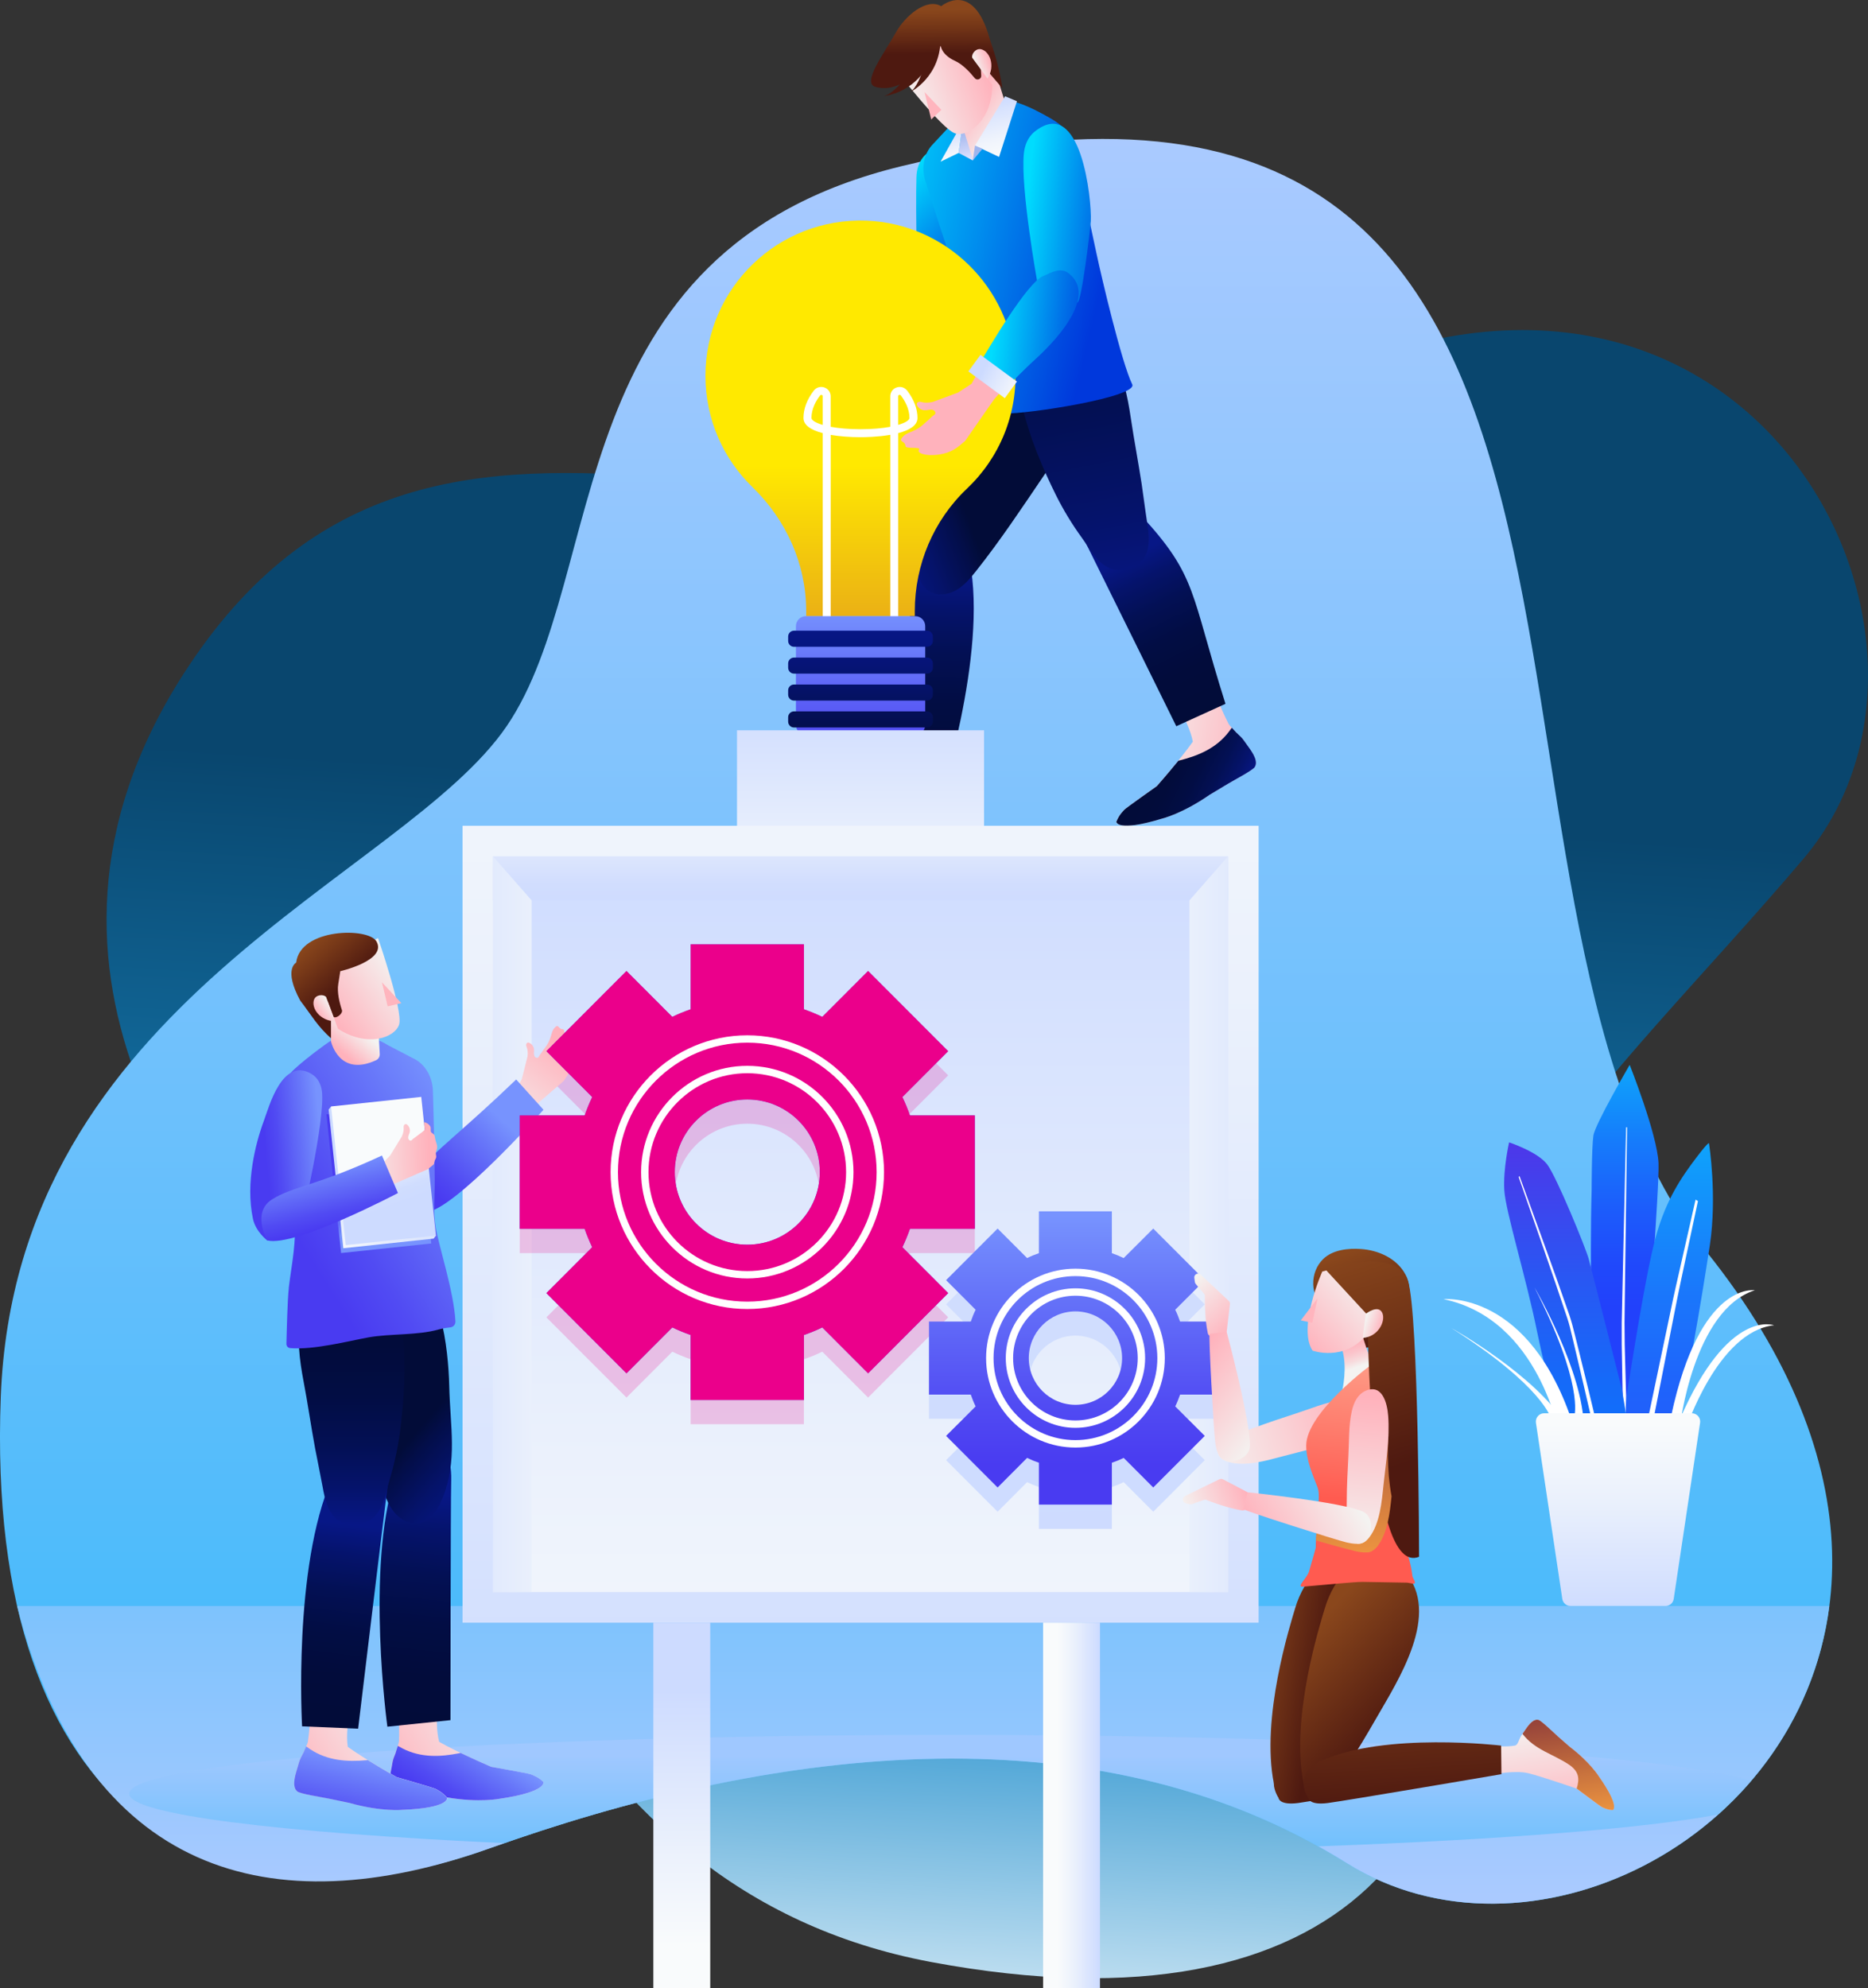 <?xml version="1.0" encoding="utf-8"?>
<!-- Generator: Adobe Illustrator 26.0.1, SVG Export Plug-In . SVG Version: 6.00 Build 0)  -->
<svg version="1.1" id="Layer_1" xmlns="http://www.w3.org/2000/svg" xmlns:xlink="http://www.w3.org/1999/xlink" x="0px" y="0px"
	 viewBox="0 0 577 614" style="enable-background:new 0 0 577 614;" xml:space="preserve">
<rect x="0" y="0" width="577" height="614" fill="#333333" stroke="none"/>
<style type="text/css">
	.st0{clip-path:url(#SVGID_00000051384700049797408090000002973365226932442555_);}
	.st1{fill:url(#SVGID_00000091697948438487171680000015211596820738074042_);}
	.st2{fill:url(#SVGID_00000038405699959327362980000015536479747532656318_);}
	.st3{fill:url(#SVGID_00000092413935825244374520000009878553942558772927_);}
	.st4{opacity:0.54;fill:url(#SVGID_00000062876293529909047180000005679265337348983228_);enable-background:new    ;}
	.st5{fill:url(#SVGID_00000056396325243809715380000014154941132979833507_);}
	.st6{fill:url(#SVGID_00000108990717297576456400000001392617544138976153_);}
	.st7{fill:url(#SVGID_00000006702809193594177790000004729346769730187669_);}
	.st8{fill:url(#SVGID_00000076587354730435485760000015886828603290849712_);}
	.st9{fill:url(#SVGID_00000098941018193236149610000004956910064206194837_);}
	.st10{fill:url(#SVGID_00000014629903166627561500000006422621231026526655_);}
	.st11{fill:url(#SVGID_00000011019168401619841560000002526128126307027354_);}
	.st12{fill:url(#SVGID_00000123417467770084592590000007603028219236808343_);}
	.st13{fill:url(#SVGID_00000021831048317961838470000014951300528222873279_);}
	.st14{fill:url(#SVGID_00000178192194284012274050000017282387643933229499_);}
	.st15{fill:url(#SVGID_00000085955801747129630630000000336366014850342553_);}
	.st16{fill:url(#SVGID_00000013177668783183829300000017700621920017524406_);}
	.st17{fill:url(#SVGID_00000080177459791223275040000004638558961808223389_);}
	.st18{fill:url(#SVGID_00000000203235739011047830000010111228418229516180_);}
	.st19{fill:url(#SVGID_00000138569396690041763190000018241354355192437637_);}
	.st20{fill:url(#SVGID_00000180344799002742302120000003020105009410457242_);}
	.st21{fill:url(#SVGID_00000080897511697092250460000010638566286971038905_);}
	.st22{fill:#FFB5BE;}
	.st23{fill:url(#SVGID_00000154408250768253974140000009788683165287813555_);}
	.st24{fill:url(#SVGID_00000009572032807341833240000017496269359835694524_);}
	.st25{fill:url(#SVGID_00000079462000296707243730000001692262702248085414_);}
	.st26{fill:url(#SVGID_00000137124689028969076290000007361385444212420239_);}
	.st27{fill:url(#SVGID_00000021804125670756121590000015034133561265872013_);}
	.st28{fill:#455E6A;}
	.st29{fill:url(#SVGID_00000084519263785211101530000011531662756077625785_);}
	.st30{fill:#FFFFFF;}
	.st31{fill:url(#SVGID_00000173145322608859346360000008177667121551309440_);}
	.st32{fill:url(#SVGID_00000047042068120462817130000005616583343010370467_);}
	.st33{fill:url(#SVGID_00000029767921347973209810000000922107288114015882_);}
	.st34{fill:url(#SVGID_00000119829122919317424030000010306849390759785093_);}
	.st35{fill:url(#SVGID_00000181778700245357482620000006384834804174208181_);}
	.st36{fill:url(#SVGID_00000005230490449261649030000015672070702996632983_);}
	.st37{fill:url(#SVGID_00000149363136287535485510000000765533296987576496_);}
	.st38{fill:url(#SVGID_00000098179179110465785070000014990370234793489555_);}
	.st39{fill:url(#SVGID_00000083805648179774058050000000976464518964225664_);}
	.st40{fill:url(#SVGID_00000021805419396443764540000011882781597704153279_);}
	.st41{fill:url(#SVGID_00000098940626613959922290000015287165849386060983_);}
	.st42{fill:url(#SVGID_00000147911035672791978920000008774180558867750549_);}
	.st43{fill:url(#SVGID_00000011717077837893679510000003571047046255972268_);}
	.st44{fill:url(#SVGID_00000045589308890526915040000013208061510273147030_);}
	.st45{fill:url(#SVGID_00000152227976822673293480000002818042584622512302_);}
	.st46{opacity:0.2;fill:#EB008B;enable-background:new    ;}
	.st47{fill:url(#SVGID_00000136405647623337899000000004358248754541765282_);}
	.st48{fill:url(#SVGID_00000119797156133267427910000005969724334317256359_);}
	.st49{fill:url(#SVGID_00000091713604069478054400000011861625775005610392_);}
	.st50{fill:url(#SVGID_00000067950865981275429850000015205892771241238966_);}
	.st51{fill:url(#SVGID_00000176039435591797920660000004807849090529509807_);}
	.st52{fill:url(#SVGID_00000030450137275513952650000002379610009003769012_);}
	.st53{fill:url(#SVGID_00000079460361373798214940000010952026401287838626_);}
	.st54{fill:url(#SVGID_00000019678199669941530230000009183218697916205466_);}
	.st55{fill:url(#SVGID_00000122694410889131192900000014655906234052299932_);}
	.st56{fill:url(#SVGID_00000130611214839735764000000004692310342083602080_);}
	.st57{fill:url(#SVGID_00000150803764499177486940000001253800757839914167_);}
	.st58{fill:url(#SVGID_00000029755247834649794150000016060643919704302209_);}
	.st59{fill:url(#SVGID_00000145751732377072363430000016982739904378672817_);}
	.st60{fill:url(#SVGID_00000181773768341582168510000014343199304237620107_);}
	.st61{fill:url(#SVGID_00000130637290109426343410000011191387142237282435_);}
	.st62{fill:url(#SVGID_00000156568912954525681690000014388859537732573600_);}
	.st63{fill:url(#SVGID_00000109726677342401668130000008003755840592831402_);}
	.st64{fill:url(#SVGID_00000131336444430458288410000005174900002900747648_);}
	.st65{fill:url(#SVGID_00000108287651668273627030000014947143674311095731_);}
	.st66{fill:url(#SVGID_00000104674312850157668580000004489527925317404593_);}
	.st67{fill:url(#SVGID_00000129916030808435391120000000246276848674578848_);}
	.st68{fill:url(#SVGID_00000056402037843739412400000018033779612080105883_);}
	.st69{fill:url(#SVGID_00000035521899191174268590000001315668765363106207_);}
	.st70{fill:url(#SVGID_00000017487848331938706800000015188910757759054525_);}
	.st71{fill:url(#SVGID_00000026142698309818676470000015341452815378826374_);}
	.st72{fill:#EB008B;}
	.st73{fill:url(#SVGID_00000053533235663360470930000015139301772005067186_);}
	.st74{fill:url(#SVGID_00000087410833685387975910000015354631801413274757_);}
	.st75{fill:url(#SVGID_00000146477523634927385280000007836865517818460316_);}
	.st76{fill:url(#SVGID_00000159430940670930799250000008492516453936718492_);}
	.st77{fill:url(#SVGID_00000041269368576474285770000000948445680098992279_);}
	.st78{fill:url(#SVGID_00000174575457470989360680000005276794675415294652_);}
	.st79{fill:url(#SVGID_00000083811692593396820400000010232491644327875003_);}
	.st80{fill:url(#SVGID_00000168094868103684152150000012355626816580947377_);}
	.st81{fill:url(#SVGID_00000094605046798764430420000016882440873755040422_);}
	.st82{fill:url(#SVGID_00000113322467643617396320000006422035999046213559_);}
	.st83{fill:url(#SVGID_00000080914501411257614620000002964909755390879130_);}
	.st84{fill:url(#SVGID_00000001628314364005357900000005883480720231236794_);}
	.st85{fill:url(#SVGID_00000104706907997652842670000004925151326502351285_);}
	.st86{fill:url(#SVGID_00000045599053400767629330000005138607147288817814_);}
	.st87{fill:url(#SVGID_00000137111062184428936700000007990080432916442023_);}
	.st88{fill:url(#SVGID_00000033334758094597324010000016313014728370453412_);}
	.st89{fill:url(#SVGID_00000176735174570936607560000015533376627286037917_);}
	.st90{fill:url(#SVGID_00000183939670969605846460000008425997468883572639_);}
	.st91{fill:url(#SVGID_00000078734751042400979850000002645939229654692507_);}
	.st92{fill:url(#SVGID_00000096755619720973981180000001184039487319573433_);}
	.st93{fill:url(#SVGID_00000124847463489984028450000005806103562312133521_);}
	.st94{fill:url(#SVGID_00000144295643323113440020000000267268357195181742_);}
	.st95{fill:url(#SVGID_00000003804860028788138720000005052307826381965977_);}
	.st96{fill:url(#SVGID_00000025434382453494954060000006680187224238065585_);}
	.st97{fill:url(#SVGID_00000128452573837495796460000002696225862598349712_);}
	.st98{fill:url(#SVGID_00000033329250645119060350000015883636020178710666_);}
	.st99{fill:url(#SVGID_00000039833666809542311300000015271342442121170867_);}
</style>
<g>
	<defs>
		<rect id="SVGID_1_" width="577" height="614"/>
	</defs>
	<clipPath id="SVGID_00000013877750654517310710000011263696326635911093_">
		<use xlink:href="#SVGID_1_"  style="overflow:visible;"/>
	</clipPath>
	<g style="clip-path:url(#SVGID_00000013877750654517310710000011263696326635911093_);">
		
			<linearGradient id="SVGID_00000164503520370525132330000014050989554951306938_" gradientUnits="userSpaceOnUse" x1="315.909" y1="543.142" x2="279.266" y2="-36.028" gradientTransform="matrix(1 0 0 -1 0 616)">
			<stop  offset="0.21" style="stop-color:#09466E"/>
			<stop  offset="0.3" style="stop-color:#09466E"/>
			<stop  offset="0.5" style="stop-color:#126C9E"/>
			<stop  offset="0.76" style="stop-color:#2892CE"/>
			<stop  offset="1" style="stop-color:#FFFFFF"/>
		</linearGradient>
		<path style="fill:url(#SVGID_00000164503520370525132330000014050989554951306938_);" d="M56.36,208.64
			c-59.22,92.83,7.45,173.85,49.31,212.31c41.86,38.48,61.79,162.52,182.03,184.97c128.98,24.08,177.18-42.24,159.82-129.31
			c-17.36-87.07,48.78-139.8,109.56-211.43c60.78-71.61-23.58-224.01-170.9-137.29C265.9,198.71,136.86,82.42,56.36,208.64z"/>
		
			<linearGradient id="SVGID_00000096777156637850556330000001733025509070671518_" gradientUnits="userSpaceOnUse" x1="282.964" y1="28.102" x2="282.964" y2="573.1" gradientTransform="matrix(1 0 0 -1 0 616)">
			<stop  offset="0" style="stop-color:#39B8FA"/>
			<stop  offset="1" style="stop-color:#AACAFF"/>
		</linearGradient>
		<path style="fill:url(#SVGID_00000096777156637850556330000001733025509070671518_);" d="M278.47,51.32
			c-106.94,25.97-89.95,125.76-121.89,172.82C124.62,271.2,4.92,308.99,0.24,431.33c-5,131.22,67.55,169.3,151.08,139.43
			c83.53-29.86,185.04-45.17,264.66,4.6c79.64,49.77,217.99-55.98,110.81-189.22C439.28,277.36,529.53-9.7,278.45,51.32H278.47z"/>
		
			<linearGradient id="SVGID_00000090977719047953232020000001608617758791207079_" gradientUnits="userSpaceOnUse" x1="285.171" y1="255.911" x2="285.171" y2="30.699" gradientTransform="matrix(1 0 0 -1 0 616)">
			<stop  offset="0" style="stop-color:#39B8FA"/>
			<stop  offset="1" style="stop-color:#AACAFF"/>
		</linearGradient>
		<path style="fill:url(#SVGID_00000090977719047953232020000001608617758791207079_);" d="M5.28,495.96
			c21.22,82.74,78.31,99.02,146.05,74.81c83.53-29.86,185.04-45.17,264.66,4.6c55.54,34.72,139.63-6.26,149.06-79.41H5.28z"/>
		
			<linearGradient id="SVGID_00000119101855539056760490000016688878045586112690_" gradientUnits="userSpaceOnUse" x1="290.412" y1="41.298" x2="290.412" y2="73.889" gradientTransform="matrix(1 0 0 -1 0 616)">
			<stop  offset="0" style="stop-color:#39B8FA"/>
			<stop  offset="1" style="stop-color:#AACAFF"/>
		</linearGradient>
		<path style="opacity:0.54;fill:url(#SVGID_00000119101855539056760490000016688878045586112690_);enable-background:new    ;" d="
			M293.46,535.77c-140.04,0-253.55,8.13-253.55,18.16c0,6.41,46.18,12.02,115.96,15.26c79.56-27.71,174.51-41.6,251.26,0.99
			c56.55-2.04,100.99-5.55,123.57-9.83c3.61-3.22,7.04-6.69,10.22-10.4C515.61,541.83,414.45,535.77,293.46,535.77z"/>
		
			<linearGradient id="SVGID_00000030463042143991878910000015147354750128911761_" gradientUnits="userSpaceOnUse" x1="257.984" y1="373.949" x2="291.292" y2="349.236" gradientTransform="matrix(1 0 0 -1 0 616)">
			<stop  offset="0" style="stop-color:#F4F3F1"/>
			<stop  offset="1" style="stop-color:#FFB2BC"/>
		</linearGradient>
		<path style="fill:url(#SVGID_00000030463042143991878910000015147354750128911761_);" d="M290.22,260.45
			c-0.02-1.07-0.39-2.19-0.64-3.25c-0.09-0.3-0.64-3.25-0.62-3.57c0.3-4.71,2.47-17.59,2.47-17.59l-12.93-1.5
			c0,0,0.69,11.41-1.83,17.82c-6.06,2.6-16.71,5.78-16.71,5.78s-11.75,0.69-12.39,0.88c-0.64,0.19-2.19,0.45-4.06,1.87
			c0,0-1.65,2.86,12.54,6.62c0,0,6.1,2.02,16.28,1.48c2.19,0.04,4.38,0.06,6.57,0.11c2.26,0.04,8.96,0.52,9.9-0.04
			c0.36-0.21,0.62-0.45,0.79-0.69C290.97,266.47,290.26,262.7,290.22,260.45z"/>
		
			<linearGradient id="SVGID_00000032624748246559497500000000876737844922368653_" gradientUnits="userSpaceOnUse" x1="280.537" y1="339.728" x2="259.036" y2="366.822" gradientTransform="matrix(1 0 0 -1 0 616)">
			<stop  offset="0" style="stop-color:#071786"/>
			<stop  offset="0.15" style="stop-color:#05136B"/>
			<stop  offset="0.32" style="stop-color:#031054"/>
			<stop  offset="0.51" style="stop-color:#020D44"/>
			<stop  offset="0.72" style="stop-color:#020C3B"/>
			<stop  offset="1" style="stop-color:#020C38"/>
		</linearGradient>
		<path style="fill:url(#SVGID_00000032624748246559497500000000876737844922368653_);" d="M289.55,257.18
			c-0.04-0.17-0.26-1.25-0.41-2.17c-0.52,0.21-1.03,0.43-1.55,0.6c-5.8,2.19-11.75,1.29-17.53-0.56c-0.11-0.04-0.21-0.09-0.3-0.11
			c-5.01,1.74-9.82,3.18-9.82,3.18s-11.75,0.69-12.39,0.88c-0.64,0.19-2.19,0.45-4.06,1.87c0,0-1.65,2.86,12.54,6.62
			c0,0,6.1,2.02,16.28,1.48c2.19,0.04,4.38,0.06,6.57,0.11c2.26,0.04,8.96,0.52,9.9-0.04c0.36-0.22,0.62-0.45,0.79-0.69
			c1.38-1.91,0.67-5.68,0.62-7.93c-0.02-1.07-0.39-2.19-0.64-3.25H289.55z"/>
		
			<linearGradient id="SVGID_00000012451957925572384920000000865503273542772899_" gradientUnits="userSpaceOnUse" x1="289.822" y1="439.268" x2="288.911" y2="361.705" gradientTransform="matrix(1 0 0 -1 0 616)">
			<stop  offset="0" style="stop-color:#071786"/>
			<stop  offset="0.15" style="stop-color:#05136B"/>
			<stop  offset="0.32" style="stop-color:#031054"/>
			<stop  offset="0.51" style="stop-color:#020D44"/>
			<stop  offset="0.72" style="stop-color:#020C3B"/>
			<stop  offset="1" style="stop-color:#020C38"/>
		</linearGradient>
		<path style="fill:url(#SVGID_00000012451957925572384920000000865503273542772899_);" d="M285.99,164.52c0,0-3.03-0.49-3.76,7.63
			c-0.73,8.1-4.32,74.06-4.32,74.06l11.88,2.64c0,0,15.42-46.59,9.73-75.59c0,0-1.93-12.83-13.53-8.73V164.52z"/>
		
			<linearGradient id="SVGID_00000165206236147016287600000018165145678668867972_" gradientUnits="userSpaceOnUse" x1="267.558" y1="454.736" x2="319.461" y2="474.205" gradientTransform="matrix(1 0 0 -1 0 616)">
			<stop  offset="0" style="stop-color:#071786"/>
			<stop  offset="0.11" style="stop-color:#06157E"/>
			<stop  offset="0.26" style="stop-color:#05136A"/>
			<stop  offset="0.45" style="stop-color:#030E4A"/>
			<stop  offset="0.54" style="stop-color:#020C38"/>
		</linearGradient>
		<path style="fill:url(#SVGID_00000165206236147016287600000018165145678668867972_);" d="M328.39,118.17
			c-0.47-0.71-1.03-1.36-1.68-1.94c-2.66-2.47-6.55-2.51-10.03-3.53c-9.34-2.73-19.2,16.4-23.54,27.3
			c-4.66,11.67-10.4,20.38-10.14,32.96c0.08,3.72,0.99,7.93,4.21,9.76c2.49,1.42,5.69,0.95,8.18-0.49c2.47-1.44,4.36-3.68,6.14-5.93
			c7.54-9.5,14.26-19.65,21.07-29.69c3.14-4.62,6.36-9.37,7.71-14.79c1.16-4.58,0.71-9.82-1.91-13.63L328.39,118.17z"/>
		
			<linearGradient id="SVGID_00000064324061756509878590000009409646478667286155_" gradientUnits="userSpaceOnUse" x1="306.551" y1="532.347" x2="277.394" y2="559.204" gradientTransform="matrix(1 0 0 -1 0 616)">
			<stop  offset="0" style="stop-color:#0038DC"/>
			<stop  offset="1" style="stop-color:#00DCFE"/>
		</linearGradient>
		<path style="fill:url(#SVGID_00000064324061756509878590000009409646478667286155_);" d="M294.81,96.44
			c1.35,0,6.38-20.14,6.34-21.63c-0.13-6.47-1.74-39.62-15.27-27.04c-2.08,1.93-2.75,4.6-2.81,6.99
			c-0.32,10.68,0.34,33.92,0.34,33.92L294.81,96.44z"/>
		
			<linearGradient id="SVGID_00000053541215836797275480000007046503630849712808_" gradientUnits="userSpaceOnUse" x1="276.065" y1="509.733" x2="239.383" y2="491.006" gradientTransform="matrix(1 0 0 -1 0 616)">
			<stop  offset="0" style="stop-color:#F4F3F1"/>
			<stop  offset="1" style="stop-color:#FFB2BC"/>
		</linearGradient>
		<path style="fill:url(#SVGID_00000053541215836797275480000007046503630849712808_);" d="M292.95,88.94
			c-1.8-1.96-4.62-0.84-6.98-0.28c-5.58,1.33-24.61,23.5-24.61,23.5l-4.64,1.87l-5.03,0.82l-3.2,0.52
			c-0.92,0.02-1.85-0.07-2.73-0.37c-0.43-0.15-0.86-0.43-1.31-0.47c-0.34-0.04-0.73,0.13-0.86,0.45c-0.09,0.24-0.04,0.49,0.07,0.73
			c0.34,0.9,1.2,1.61,2.17,1.76c0.36,0.07,0.73,0.04,1.12,0.07c0.37,0,0.75,0.06,1.07,0.22c0.34,0.17,0.62,0.45,0.69,0.82
			c0.09,0.49-0.21,0.73-0.6,0.86c-0.47,0.17-0.92,0.49-1.35,0.75l-0.82,0.5c-0.26,0.13-0.51,0.28-0.77,0.47
			c-0.37,0.22-0.73,0.43-1.1,0.65c-3.39,1.85-5.24,0.95-7.04,2.69c-1.05,1.03,0.88,1.07,0.64,2.67c-0.13,0.9,4.9,1.03,3.89,1.85
			c-1.01,0.84,1.55,2.47,5.91,2.67c3.8,0.17,6.01-1.1,8.18-2.34c0.17-0.07,0.32-0.15,0.45-0.26l10.68-10.36
			c1.4-1.46,9.9-7.14,11.58-8.17c1.85-1.14,22.4-13.16,14.61-21.61V88.94z"/>
		
			<linearGradient id="SVGID_00000168816618275191039480000008996779599347335611_" gradientUnits="userSpaceOnUse" x1="285.532" y1="529.064" x2="275.65" y2="506.688" gradientTransform="matrix(1 0 0 -1 0 616)">
			<stop  offset="0" style="stop-color:#0038DC"/>
			<stop  offset="1" style="stop-color:#00DCFE"/>
		</linearGradient>
		<path style="fill:url(#SVGID_00000168816618275191039480000008996779599347335611_);" d="M267.52,118.71
			c3.33-2.47,8.98-6.21,10.35-7.07c2.02-1.25,24.49-14.38,15.98-23.63c-1.98-2.15-5.05-0.92-7.62-0.3
			c-4.9,1.18-19.24,16.98-24.74,23.2C263.65,113.38,265.69,115.96,267.52,118.71z"/>
		
			<linearGradient id="SVGID_00000023265210682669400330000007085074137836787600_" gradientUnits="userSpaceOnUse" x1="350.135" y1="386.646" x2="388.414" y2="379.316" gradientTransform="matrix(1 0 0 -1 0 616)">
			<stop  offset="0" style="stop-color:#F4F3F1"/>
			<stop  offset="1" style="stop-color:#FFB2BC"/>
		</linearGradient>
		<path style="fill:url(#SVGID_00000023265210682669400330000007085074137836787600_);" d="M384.23,228.78
			c-0.58-0.9-1.48-1.65-2.28-2.43c-0.21-0.21-2.26-2.43-2.4-2.71c-2.23-4.17-7.15-16.25-7.15-16.25l-11.79,5.55
			c0,0,6.59,9.33,7.84,16.1c-3.78,5.4-11.17,13.74-11.17,13.74s-9.62,6.79-10.05,7.29c-0.43,0.49-1.61,1.55-2.47,3.72
			c0,0,0.09,3.29,14.15-0.99c0,0,6.25-1.5,14.63-7.33c1.87-1.12,3.76-2.26,5.63-3.38c1.93-1.16,7.88-4.28,8.38-5.25
			c0.19-0.37,0.3-0.71,0.32-1.01c0.17-2.37-2.43-5.18-3.65-7.05H384.23z"/>
		
			<linearGradient id="SVGID_00000092427888122019075760000003357207013969523109_" gradientUnits="userSpaceOnUse" x1="382.498" y1="366.913" x2="354.448" y2="380.49" gradientTransform="matrix(1 0 0 -1 0 616)">
			<stop  offset="0" style="stop-color:#071786"/>
			<stop  offset="0.15" style="stop-color:#05136B"/>
			<stop  offset="0.32" style="stop-color:#031054"/>
			<stop  offset="0.51" style="stop-color:#020D44"/>
			<stop  offset="0.72" style="stop-color:#020C3B"/>
			<stop  offset="1" style="stop-color:#020C38"/>
		</linearGradient>
		<path style="fill:url(#SVGID_00000092427888122019075760000003357207013969523109_);" d="M381.98,226.35
			c-0.13-0.13-0.86-0.92-1.48-1.61c-0.32,0.45-0.67,0.9-0.99,1.33c-3.78,4.94-9.3,7.31-15.19,8.77c-0.11,0.02-0.21,0.04-0.32,0.06
			c-3.33,4.11-6.66,7.87-6.66,7.87s-9.62,6.79-10.05,7.29c-0.43,0.49-1.61,1.55-2.47,3.72c0,0,0.09,3.29,14.15-0.99
			c0,0,6.25-1.5,14.63-7.33c1.87-1.12,3.76-2.26,5.63-3.38c1.93-1.16,7.88-4.28,8.38-5.25c0.19-0.36,0.3-0.71,0.32-1.01
			c0.17-2.37-2.43-5.18-3.65-7.05c-0.58-0.9-1.48-1.65-2.28-2.43H381.98z"/>
		
			<linearGradient id="SVGID_00000031184966555143414740000003249186518626938771_" gradientUnits="userSpaceOnUse" x1="349.973" y1="444.703" x2="374.118" y2="395.479" gradientTransform="matrix(1 0 0 -1 0 616)">
			<stop  offset="0" style="stop-color:#071786"/>
			<stop  offset="0.15" style="stop-color:#05136B"/>
			<stop  offset="0.32" style="stop-color:#031054"/>
			<stop  offset="0.51" style="stop-color:#020D44"/>
			<stop  offset="0.72" style="stop-color:#020C3B"/>
			<stop  offset="1" style="stop-color:#020C38"/>
		</linearGradient>
		<path style="fill:url(#SVGID_00000031184966555143414740000003249186518626938771_);" d="M334.81,159.73c0,0-2.84,1.18,0.82,8.45
			c3.65,7.29,27.71,56.09,27.71,56.09l15.19-6.92c-10.91-34.42-8.59-39.26-26.1-58.22C352.42,159.13,342.52,150.12,334.81,159.73z"
			/>
		
			<linearGradient id="SVGID_00000045591867805317431840000005989168898810111394_" gradientUnits="userSpaceOnUse" x1="344.648" y1="427.619" x2="307.318" y2="617.131" gradientTransform="matrix(1 0 0 -1 0 616)">
			<stop  offset="0" style="stop-color:#071786"/>
			<stop  offset="0.15" style="stop-color:#05136B"/>
			<stop  offset="0.32" style="stop-color:#031054"/>
			<stop  offset="0.51" style="stop-color:#020D44"/>
			<stop  offset="0.72" style="stop-color:#020C3B"/>
			<stop  offset="1" style="stop-color:#020C38"/>
		</linearGradient>
		<path style="fill:url(#SVGID_00000045591867805317431840000005989168898810111394_);" d="M332.96,101.81
			c-5.13-1.1-10.03,1.22-13.19,5.27c-4.23,5.44-5.39,12.66-3.78,19.33c2.19,8.96,6.12,18.34,10.22,26.57
			c2.21,4.43,4.94,8.94,7.93,13.05c2.51,3.46,4.96,8.41,9.49,9.74c3.31,0.97,7.99-0.47,9.84-3.53c1.93-3.18,1.4-7.37,0.86-10.88
			c-0.62-3.98-1.1-8-1.7-12c-1.05-6.84-2.36-13.61-3.37-20.44c-0.97-6.58-2.41-13.52-5.84-19.31
			C340.95,105.47,337.06,102.67,332.96,101.81z"/>
		
			<linearGradient id="SVGID_00000105395217531247425380000001571005862995554480_" gradientUnits="userSpaceOnUse" x1="340.724" y1="529.542" x2="264.465" y2="547.472" gradientTransform="matrix(1 0 0 -1 0 616)">
			<stop  offset="0" style="stop-color:#0038DC"/>
			<stop  offset="1" style="stop-color:#00DCFE"/>
		</linearGradient>
		<path style="fill:url(#SVGID_00000105395217531247425380000001571005862995554480_);" d="M349.73,118.71
			c-3.29-6.77-9.47-33.02-11.06-40.52c-1.61-7.57-3.29-15.11-4.75-22.7c-0.62-3.22-0.9-6.64-1.67-9.82
			c-1.03-4.26-4.12-7.01-7.65-9.07c-3.07-1.78-6.85-3.76-10.12-4.82c-0.13-0.04-0.26-0.09-0.39-0.13c-1.27-0.41-2.04,0.06-3.33-0.09
			c-5.41-0.65-11.83,1.44-15.59,5.46c-2.41,2.58-4.81,5.16-7.22,7.74c-2.56,2.73-3.39,7.05-2.13,11.07
			c2.75,8.75,5.54,17.46,8.48,26.14c1.55,4.54,3.56,8.75,4.4,13.5c1.1,6.19-1.05,15.2,2.02,23.71c1.07,3.01,2.04,1.87,4.57,1.74
			c6.59-0.37-1.78,6.53,4.81,6.77c7.28,0.26,41.5-5.12,39.63-9.01L349.73,118.71z"/>
		
			<linearGradient id="SVGID_00000042702088262477046240000010815675702242965158_" gradientUnits="userSpaceOnUse" x1="306.349" y1="568.812" x2="293.646" y2="578.84" gradientTransform="matrix(1 0 0 -1 0 616)">
			<stop  offset="0" style="stop-color:#F4F3F1"/>
			<stop  offset="1" style="stop-color:#FFB2BC"/>
		</linearGradient>
		<path style="fill:url(#SVGID_00000042702088262477046240000010815675702242965158_);" d="M300.48,49.55l5.22-9.87l-8.12,1.18
			L300.48,49.55z"/>
		
			<linearGradient id="SVGID_00000013883879797425884540000014017350074413533064_" gradientUnits="userSpaceOnUse" x1="312.553" y1="576.676" x2="299.849" y2="586.683" gradientTransform="matrix(1 0 0 -1 0 616)">
			<stop  offset="0" style="stop-color:#F4F3F1"/>
			<stop  offset="1" style="stop-color:#FFB2BC"/>
		</linearGradient>
		<path style="fill:url(#SVGID_00000013883879797425884540000014017350074413533064_);" d="M307.44,21.95l2.92,9.39
			c0,0,1.4,12-12.5,9.76l-4.21-14.79l13.77-4.36H307.44z"/>
		
			<linearGradient id="SVGID_00000103230976604975723070000001162745712570394547_" gradientUnits="userSpaceOnUse" x1="298.786" y1="565.857" x2="295.906" y2="576.591" gradientTransform="matrix(1 0 0 -1 0 616)">
			<stop  offset="0" style="stop-color:#E7E6FF"/>
			<stop  offset="0.34" style="stop-color:#C9D2F8"/>
			<stop  offset="0.76" style="stop-color:#A9BCF0"/>
			<stop  offset="1" style="stop-color:#9EB5EE"/>
		</linearGradient>
		<path style="fill:url(#SVGID_00000103230976604975723070000001162745712570394547_);" d="M300.48,49.55l-4.38-2.32l1.16-8.34
			c0,0,3.35,10.43,3.22,10.64V49.55z"/>
		
			<linearGradient id="SVGID_00000047018241722167208180000008082940748725378448_" gradientUnits="userSpaceOnUse" x1="295.082" y1="567.134" x2="292.588" y2="576.436" gradientTransform="matrix(1 0 0 -1 0 616)">
			<stop  offset="0" style="stop-color:#F9FBFC"/>
			<stop  offset="1" style="stop-color:#CDDBFF"/>
		</linearGradient>
		<path style="fill:url(#SVGID_00000047018241722167208180000008082940748725378448_);" d="M297.26,38.91l-1.16,8.32l-5.58,2.71
			l6.55-11.72L297.26,38.91z"/>
		
			<linearGradient id="SVGID_00000040547689137169047420000008123389768260779656_" gradientUnits="userSpaceOnUse" x1="280.041" y1="584.661" x2="304.917" y2="593.761" gradientTransform="matrix(1 0 0 -1 0 616)">
			<stop  offset="0" style="stop-color:#F4F3F1"/>
			<stop  offset="1" style="stop-color:#FFB2BC"/>
		</linearGradient>
		<path style="fill:url(#SVGID_00000040547689137169047420000008123389768260779656_);" d="M296.06,9.14l9,15.13l1.44,1.96
			c-0.02,10.77-7.32,16.19-11.43,14.98c-4.1-1.2-18.58-19.91-18.58-19.91L296.06,9.14z"/>
		<path class="st22" d="M285.58,28.44l5.2,5.48l-3.14,2.97L285.58,28.44z"/>
		
			<linearGradient id="SVGID_00000037670389071493853110000013811310903189794736_" gradientUnits="userSpaceOnUse" x1="289.337" y1="591.106" x2="289.057" y2="618.902" gradientTransform="matrix(1 0 0 -1 0 616)">
			<stop  offset="0.3" style="stop-color:#4E1910"/>
			<stop  offset="0.63" style="stop-color:#783918"/>
			<stop  offset="0.79" style="stop-color:#8A471C"/>
		</linearGradient>
		<path style="fill:url(#SVGID_00000037670389071493853110000013811310903189794736_);" d="M290.69,1.89
			c-4.68-2.67-11.26,3.35-13.85,7.93c-3.78,6.71-10.65,15.76-6.46,17c10.31,3.03,20.19-12.68,20.19-12.68s0.24,2.77,4.42,4.66
			c2.3,1.03,4.53,3.4,6.08,5.31c0.67,0.84,2.04,0.37,2.02-0.71l-0.26-4.04l6.81,7.91c-0.86-5.63-2.13-10.02-3.99-15.48
			c-5.11-18.21-14.91-9.89-14.91-9.89L290.69,1.89z"/>
		
			<linearGradient id="SVGID_00000103955399653614273130000018319328398658364053_" gradientUnits="userSpaceOnUse" x1="301.227" y1="595.399" x2="306.031" y2="597.157" gradientTransform="matrix(1 0 0 -1 0 616)">
			<stop  offset="0" style="stop-color:#F4F3F1"/>
			<stop  offset="1" style="stop-color:#FFB2BC"/>
		</linearGradient>
		<path style="fill:url(#SVGID_00000103955399653614273130000018319328398658364053_);" d="M303.11,15.22
			c2.56,0.64,4.45,5.01,1.93,9.05l-4.73-6.43C300.01,16.66,301.43,14.79,303.11,15.22z"/>
		
			<linearGradient id="SVGID_00000085972601220155360570000008295034727112288931_" gradientUnits="userSpaceOnUse" x1="310.338" y1="567.865" x2="305.772" y2="584.891" gradientTransform="matrix(1 0 0 -1 0 616)">
			<stop  offset="0" style="stop-color:#F9FBFC"/>
			<stop  offset="0.31" style="stop-color:#F0F4FC"/>
			<stop  offset="0.8" style="stop-color:#D8E3FE"/>
			<stop  offset="1" style="stop-color:#CDDBFF"/>
		</linearGradient>
		<path style="fill:url(#SVGID_00000085972601220155360570000008295034727112288931_);" d="M314.12,31.26l-5.52,17.2l-7.43-3.5
			l9.28-15.24L314.12,31.26z"/>
		
			<linearGradient id="SVGID_00000128444803688425369610000010759130890967690143_" gradientUnits="userSpaceOnUse" x1="356.072" y1="366.537" x2="301.258" y2="570.927" gradientTransform="matrix(1 0 0 -1 0 616)">
			<stop  offset="0" style="stop-color:#E7E6FF"/>
			<stop  offset="0.34" style="stop-color:#C9D2F8"/>
			<stop  offset="0.76" style="stop-color:#A9BCF0"/>
			<stop  offset="1" style="stop-color:#9EB5EE"/>
		</linearGradient>
		<path style="fill:url(#SVGID_00000128444803688425369610000010759130890967690143_);" d="M301.17,44.95l-0.69,4.6l2.99-3.59
			L301.17,44.95z"/>
		
			<linearGradient id="SVGID_00000076598252149410991850000007747293820283059590_" gradientUnits="userSpaceOnUse" x1="273.499" y1="493.777" x2="263.187" y2="504.75" gradientTransform="matrix(1 0 0 -1 0 616)">
			<stop  offset="0" style="stop-color:#F9FBFC"/>
			<stop  offset="0.31" style="stop-color:#F0F4FC"/>
			<stop  offset="0.8" style="stop-color:#D8E3FE"/>
			<stop  offset="1" style="stop-color:#CDDBFF"/>
		</linearGradient>
		<path style="fill:url(#SVGID_00000076598252149410991850000007747293820283059590_);" d="M264.18,106.41l-5.13,3.72l8.19,11.32
			l5.13-3.72L264.18,106.41z"/>
		<path class="st28" d="M265.8,222.8h13.81l-9.73,10.55c-2.19,2.37-5.93,2.37-8.12,0l-9.73-10.55h13.81H265.8z"/>
		
			<linearGradient id="SVGID_00000119796525554138778540000015675541684532612994_" gradientUnits="userSpaceOnUse" x1="265.791" y1="410.459" x2="265.791" y2="561.223" gradientTransform="matrix(1 0 0 -1 0 616)">
			<stop  offset="0" style="stop-color:#E49E1C"/>
			<stop  offset="0.41" style="stop-color:#FFE900"/>
		</linearGradient>
		<path style="fill:url(#SVGID_00000119796525554138778540000015675541684532612994_);" d="M217.9,116.05
			c0-27.13,22.51-48.97,49.83-47.9c24.38,0.97,44.38,20.51,45.86,44.87c0.92,14.92-4.98,28.48-14.89,37.86
			c-10.35,9.8-16.13,23.52-16.13,37.79v1.61h-33.55v-1.61c0-14.49-6.18-28.14-16.58-38.22C223.46,141.74,217.9,129.55,217.9,116.05z
			"/>
		<path class="st30" d="M277.46,199.78h-23.33v-66.02c-3.93-1.03-5.95-2.6-5.95-4.69c0-2.82,1.1-5.74,3.18-8.43
			c0.77-1.01,2.06-1.4,3.26-0.99c1.18,0.41,1.96,1.48,1.96,2.73v9.42c2.4,0.45,5.48,0.75,9.21,0.75s6.81-0.3,9.21-0.75v-9.42
			c0-1.27,0.77-2.34,1.96-2.73c1.2-0.41,2.47-0.02,3.26,0.99c2.08,2.71,3.18,5.63,3.18,8.43c0,2.41-2.66,3.83-5.95,4.69V199.78z
			 M256.58,197.33h18.43v-63.05c-3.82,0.67-7.82,0.73-9.21,0.73c-3.35,0-6.53-0.26-9.21-0.71V197.33z M277.91,121.94
			c0,0-0.13,0-0.17,0.02c-0.13,0.04-0.3,0.15-0.3,0.41v8.84c2.3-0.67,3.48-1.48,3.48-2.15c0-2.86-1.46-5.35-2.66-6.94
			c-0.11-0.15-0.26-0.19-0.37-0.19L277.91,121.94z M253.68,121.94c-0.11,0-0.24,0.04-0.37,0.19c-1.22,1.59-2.66,4.06-2.66,6.94
			c0,0.67,1.2,1.48,3.48,2.15v-8.84c0-0.26-0.15-0.36-0.3-0.41c-0.04,0-0.11-0.02-0.17-0.02L253.68,121.94z"/>
		
			<linearGradient id="SVGID_00000071545601732866957390000008369674038451942068_" gradientUnits="userSpaceOnUse" x1="265.818" y1="360.519" x2="265.818" y2="427.958" gradientTransform="matrix(1 0 0 -1 0 616)">
			<stop  offset="0.21" style="stop-color:#493BF1"/>
			<stop  offset="0.4" style="stop-color:#514BF3"/>
			<stop  offset="0.77" style="stop-color:#6776F9"/>
			<stop  offset="1" style="stop-color:#7793FE"/>
		</linearGradient>
		<path style="fill:url(#SVGID_00000071545601732866957390000008369674038451942068_);" d="M282.7,190.28h-33.76
			c-1.71,0-3.09,1.39-3.09,3.1v30.51c0,1.71,1.38,3.1,3.09,3.1h33.76c1.71,0,3.09-1.39,3.09-3.1v-30.51
			C285.79,191.66,284.41,190.28,282.7,190.28z"/>
		
			<linearGradient id="SVGID_00000003076542635501034710000016860697128006877851_" gradientUnits="userSpaceOnUse" x1="265.808" y1="423.229" x2="265.808" y2="349.641" gradientTransform="matrix(1 0 0 -1 0 616)">
			<stop  offset="0" style="stop-color:#071786"/>
			<stop  offset="0.11" style="stop-color:#06157E"/>
			<stop  offset="0.26" style="stop-color:#05136A"/>
			<stop  offset="0.45" style="stop-color:#030E4A"/>
			<stop  offset="0.54" style="stop-color:#020C38"/>
		</linearGradient>
		<path style="fill:url(#SVGID_00000003076542635501034710000016860697128006877851_);" d="M286.35,194.77h-41.09
			c-1,0-1.81,0.81-1.81,1.81v1.35c0,1,0.81,1.81,1.81,1.81h41.09c1,0,1.8-0.81,1.8-1.81v-1.35
			C288.16,195.58,287.35,194.77,286.35,194.77z"/>
		
			<linearGradient id="SVGID_00000089557054403232354890000017032963636118611386_" gradientUnits="userSpaceOnUse" x1="265.808" y1="423.229" x2="265.808" y2="349.641" gradientTransform="matrix(1 0 0 -1 0 616)">
			<stop  offset="0" style="stop-color:#071786"/>
			<stop  offset="0.11" style="stop-color:#06157E"/>
			<stop  offset="0.26" style="stop-color:#05136A"/>
			<stop  offset="0.45" style="stop-color:#030E4A"/>
			<stop  offset="0.54" style="stop-color:#020C38"/>
		</linearGradient>
		<path style="fill:url(#SVGID_00000089557054403232354890000017032963636118611386_);" d="M286.35,203.07h-41.09
			c-1,0-1.81,0.81-1.81,1.81v1.33c0,1,0.81,1.81,1.81,1.81h41.09c1,0,1.8-0.81,1.8-1.81v-1.33
			C288.16,203.88,287.35,203.07,286.35,203.07z"/>
		
			<linearGradient id="SVGID_00000180358047402089791960000005588560136605805705_" gradientUnits="userSpaceOnUse" x1="265.808" y1="423.228" x2="265.808" y2="349.641" gradientTransform="matrix(1 0 0 -1 0 616)">
			<stop  offset="0" style="stop-color:#071786"/>
			<stop  offset="0.11" style="stop-color:#06157E"/>
			<stop  offset="0.26" style="stop-color:#05136A"/>
			<stop  offset="0.45" style="stop-color:#030E4A"/>
			<stop  offset="0.54" style="stop-color:#020C38"/>
		</linearGradient>
		<path style="fill:url(#SVGID_00000180358047402089791960000005588560136605805705_);" d="M286.35,211.39h-41.09
			c-1,0-1.81,0.81-1.81,1.8v1.35c0,1,0.81,1.81,1.81,1.81h41.09c1,0,1.8-0.81,1.8-1.81v-1.35
			C288.16,212.2,287.35,211.39,286.35,211.39z"/>
		
			<linearGradient id="SVGID_00000052095548926123080120000003266583090910573224_" gradientUnits="userSpaceOnUse" x1="265.808" y1="423.229" x2="265.808" y2="349.641" gradientTransform="matrix(1 0 0 -1 0 616)">
			<stop  offset="0" style="stop-color:#071786"/>
			<stop  offset="0.11" style="stop-color:#06157E"/>
			<stop  offset="0.26" style="stop-color:#05136A"/>
			<stop  offset="0.45" style="stop-color:#030E4A"/>
			<stop  offset="0.54" style="stop-color:#020C38"/>
		</linearGradient>
		<path style="fill:url(#SVGID_00000052095548926123080120000003266583090910573224_);" d="M286.35,219.69h-41.09
			c-1,0-1.81,0.81-1.81,1.81v1.35c0,1,0.81,1.81,1.81,1.81h41.09c1,0,1.8-0.81,1.8-1.81v-1.35
			C288.16,220.49,287.35,219.69,286.35,219.69z"/>
		
			<linearGradient id="SVGID_00000132060022485670879030000018264654442732252302_" gradientUnits="userSpaceOnUse" x1="349.36" y1="547.77" x2="316.745" y2="551.674" gradientTransform="matrix(1 0 0 -1 0 616)">
			<stop  offset="0" style="stop-color:#0038DC"/>
			<stop  offset="1" style="stop-color:#00DCFE"/>
		</linearGradient>
		<path style="fill:url(#SVGID_00000132060022485670879030000018264654442732252302_);" d="M332.77,93.41
			c1.35,0.11,4.1-23.67,4.17-25.15c0.32-6.47-3.01-39.15-17.38-27.58c-2.21,1.78-3.07,4.39-3.31,6.75
			c-1.07,10.64,4.14,39.64,4.14,39.64l12.37,6.32V93.41z"/>
		
			<linearGradient id="SVGID_00000172426548451273386400000005132506788156796585_" gradientUnits="userSpaceOnUse" x1="275.427" y1="525.969" x2="299.734" y2="508.362" gradientTransform="matrix(1 0 0 -1 0 616)">
			<stop  offset="0" style="stop-color:#F4F3F1"/>
			<stop  offset="1" style="stop-color:#FFB2BC"/>
		</linearGradient>
		<path style="fill:url(#SVGID_00000172426548451273386400000005132506788156796585_);" d="M330.1,84.85
			c-2.15-1.59-5.78-0.3-7.99,0.71c-5.22,2.39-22.02,32.96-22.02,32.96l-4.19,2.73l-4.77,1.76l-3.05,1.12
			c-0.9,0.19-1.83,0.28-2.75,0.17c-0.45-0.07-0.92-0.26-1.38-0.22c-0.34,0.04-0.71,0.26-0.77,0.6c-0.04,0.26,0.06,0.49,0.19,0.71
			c0.52,0.84,1.5,1.35,2.47,1.31c0.36,0,0.73-0.09,1.1-0.15c0.36-0.06,0.75-0.09,1.1,0c0.36,0.09,0.69,0.34,0.84,0.69
			c0.17,0.47-0.09,0.75-0.43,0.97c-0.43,0.26-0.8,0.67-1.18,1.01c-0.24,0.21-0.47,0.43-0.71,0.65c-0.21,0.17-0.45,0.39-0.67,0.6
			c-0.32,0.28-0.62,0.56-0.95,0.84c-2.96,2.47-4.96,1.93-6.4,4c-0.84,1.2,1.07,0.88,1.16,2.49c0.04,0.92,5.01,0.06,4.17,1.07
			c-0.82,1.01,2,2.13,6.29,1.48c3.76-0.56,5.69-2.21,7.58-3.87c0.15-0.09,0.28-0.19,0.39-0.34l8.5-12.21
			c1.07-1.72,8.36-8.9,9.82-10.23c1.59-1.46,22.9-22.03,13.62-28.85H330.1z"/>
		
			<linearGradient id="SVGID_00000080885282058129313360000016355048177586771868_" gradientUnits="userSpaceOnUse" x1="338.598" y1="511.584" x2="307.072" y2="514.934" gradientTransform="matrix(1 0 0 -1 0 616)">
			<stop  offset="0" style="stop-color:#0038DC"/>
			<stop  offset="1" style="stop-color:#00DCFE"/>
		</linearGradient>
		<path style="fill:url(#SVGID_00000080885282058129313360000016355048177586771868_);" d="M309.59,121.1
			c2.9-3.16,7.9-8.04,9.13-9.16c1.8-1.66,22.1-19.2,11.32-27.58c-2.49-1.93-5.39-0.15-7.93,0.95c-4.77,2.04-16.13,21.09-20.45,28.55
			c2.77,2.26,5.43,4.64,7.9,7.25H309.59z"/>
		
			<linearGradient id="SVGID_00000110460464061142855330000010121490046023892899_" gradientUnits="userSpaceOnUse" x1="316.706" y1="494.112" x2="303.534" y2="501.435" gradientTransform="matrix(1 0 0 -1 0 616)">
			<stop  offset="0" style="stop-color:#F9FBFC"/>
			<stop  offset="0.31" style="stop-color:#F0F4FC"/>
			<stop  offset="0.8" style="stop-color:#D8E3FE"/>
			<stop  offset="1" style="stop-color:#CDDBFF"/>
		</linearGradient>
		<path style="fill:url(#SVGID_00000110460464061142855330000010121490046023892899_);" d="M302.86,109.58l-3.75,5.11l11.25,8.27
			l3.75-5.11L302.86,109.58z"/>
		
			<linearGradient id="SVGID_00000084520628679902894580000011819665705759190454_" gradientUnits="userSpaceOnUse" x1="265.808" y1="320.942" x2="265.808" y2="402.827" gradientTransform="matrix(1 0 0 -1 0 616)">
			<stop  offset="0" style="stop-color:#F9FBFC"/>
			<stop  offset="0.38" style="stop-color:#EBF1FC"/>
			<stop  offset="1" style="stop-color:#CDDBFF"/>
		</linearGradient>
		<path style="fill:url(#SVGID_00000084520628679902894580000011819665705759190454_);" d="M303.96,225.53h-76.31v48.39h76.31
			V225.53z"/>
		
			<linearGradient id="SVGID_00000153668867501319787740000015183863470306454148_" gradientUnits="userSpaceOnUse" x1="265.818" y1="468.589" x2="265.818" y2="52.09" gradientTransform="matrix(1 0 0 -1 0 616)">
			<stop  offset="0" style="stop-color:#F9FBFC"/>
			<stop  offset="0.38" style="stop-color:#EBF1FC"/>
			<stop  offset="1" style="stop-color:#CDDBFF"/>
		</linearGradient>
		<path style="fill:url(#SVGID_00000153668867501319787740000015183863470306454148_);" d="M142.88,501.11h245.89V255.01H142.88
			V501.11z"/>
		
			<linearGradient id="SVGID_00000062914035986579102460000013873888683213746048_" gradientUnits="userSpaceOnUse" x1="265.797" y1="45.963" x2="265.797" y2="362.433" gradientTransform="matrix(1 0 0 -1 0 616)">
			<stop  offset="0" style="stop-color:#F9FBFC"/>
			<stop  offset="0.38" style="stop-color:#EBF1FC"/>
			<stop  offset="1" style="stop-color:#CDDBFF"/>
		</linearGradient>
		<path style="fill:url(#SVGID_00000062914035986579102460000013873888683213746048_);" d="M379.29,264.47H152.3v227.19h226.99
			V264.47z"/>
		
			<linearGradient id="SVGID_00000000924434272619065710000018036479353801982093_" gradientUnits="userSpaceOnUse" x1="265.797" y1="363.379" x2="265.797" y2="333.991" gradientTransform="matrix(1 0 0 -1 0 616)">
			<stop  offset="0" style="stop-color:#F9FBFC"/>
			<stop  offset="0.09" style="stop-color:#F1F5FC"/>
			<stop  offset="0.39" style="stop-color:#DDE6FD"/>
			<stop  offset="0.7" style="stop-color:#D1DDFE"/>
			<stop  offset="1" style="stop-color:#CDDBFF"/>
		</linearGradient>
		<path style="fill:url(#SVGID_00000000924434272619065710000018036479353801982093_);" d="M379.29,264.47H152.3v13.59h226.99
			V264.47z"/>
		
			<linearGradient id="SVGID_00000158025891698432776180000003166729860485061812_" gradientUnits="userSpaceOnUse" x1="194.703" y1="237.95" x2="120.709" y2="237.95" gradientTransform="matrix(1 0 0 -1 0 616)">
			<stop  offset="0" style="stop-color:#F9FBFC"/>
			<stop  offset="0.38" style="stop-color:#EBF1FC"/>
			<stop  offset="1" style="stop-color:#CDDBFF"/>
		</linearGradient>
		<path style="fill:url(#SVGID_00000158025891698432776180000003166729860485061812_);" d="M164.23,491.63H152.3V264.47l11.92,13.59
			V491.63z"/>
		
			<linearGradient id="SVGID_00000121998874846483773140000012750811131686055086_" gradientUnits="userSpaceOnUse" x1="336.891" y1="237.95" x2="410.885" y2="237.95" gradientTransform="matrix(1 0 0 -1 0 616)">
			<stop  offset="0" style="stop-color:#F9FBFC"/>
			<stop  offset="0.38" style="stop-color:#EBF1FC"/>
			<stop  offset="1" style="stop-color:#CDDBFF"/>
		</linearGradient>
		<path style="fill:url(#SVGID_00000121998874846483773140000012750811131686055086_);" d="M367.39,491.63h11.9V264.47l-11.9,13.59
			V491.63z"/>
		<path class="st46" d="M301.11,386.96v-35.02h-20.04c-0.66-1.93-1.44-3.83-2.34-5.68l14.15-14.17l-24.74-24.77l-14.15,14.17
			c-1.83-0.88-3.72-1.65-5.67-2.34V299.1h-34.99v20.06c-1.93,0.67-3.82,1.44-5.67,2.34l-14.15-14.17l-24.74,24.77l14.15,14.17
			c-0.88,1.83-1.65,3.72-2.34,5.68h-20.04v35.02h20.04c0.67,1.93,1.46,3.83,2.34,5.68l-14.15,14.17l24.74,24.77l14.15-14.17
			c1.82,0.88,3.72,1.66,5.67,2.34v20.06h34.99v-20.06c1.93-0.67,3.82-1.44,5.67-2.34l14.15,14.17l24.74-24.77l-14.15-14.17
			c0.88-1.83,1.65-3.72,2.34-5.68H301.11z M230.83,391.86c-12.37,0-22.4-10.04-22.4-22.42c0-12.38,10.03-22.42,22.4-22.42
			c12.37,0,22.4,10.04,22.4,22.42C253.23,381.82,243.2,391.86,230.83,391.86z"/>
		
			<linearGradient id="SVGID_00000088099719435499194060000013118615510857590706_" gradientUnits="userSpaceOnUse" x1="330.445" y1="380.598" x2="332.747" y2="127.741" gradientTransform="matrix(1 0 0 -1 0 616)">
			<stop  offset="0" style="stop-color:#F9FBFC"/>
			<stop  offset="0.14" style="stop-color:#EBF1FC"/>
			<stop  offset="0.39" style="stop-color:#DAE4FE"/>
			<stop  offset="0.66" style="stop-color:#D0DDFE"/>
			<stop  offset="1" style="stop-color:#CDDBFF"/>
		</linearGradient>
		<path style="fill:url(#SVGID_00000088099719435499194060000013118615510857590706_);" d="M377.42,438.15V415.6h-12.91
			c-0.43-1.25-0.92-2.47-1.5-3.65l9.13-9.14l-15.92-15.93l-9.13,9.14c-1.18-0.58-2.41-1.07-3.65-1.51v-12.92h-22.53v12.92
			c-1.25,0.43-2.47,0.93-3.65,1.51l-9.11-9.14l-15.92,15.93l9.13,9.12c-0.58,1.18-1.07,2.41-1.5,3.65h-12.91v22.55h12.91
			c0.43,1.25,0.92,2.47,1.5,3.65l-9.13,9.14l15.92,15.93l9.11-9.14c1.18,0.58,2.4,1.08,3.65,1.51v12.92h22.53v-12.92
			c1.25-0.43,2.47-0.93,3.65-1.51l9.13,9.14l15.92-15.93l-9.13-9.14c0.58-1.18,1.07-2.41,1.5-3.65h12.91V438.15z M332.19,441.31
			c-7.97,0-14.41-6.47-14.41-14.43s6.46-14.42,14.41-14.42c7.95,0,14.41,6.47,14.41,14.42S340.14,441.31,332.19,441.31z"/>
		
			<linearGradient id="SVGID_00000111170634062796545610000009604406631462777234_" gradientUnits="userSpaceOnUse" x1="210.597" y1="-12.877" x2="210.597" y2="94.054" gradientTransform="matrix(1 0 0 -1 0 616)">
			<stop  offset="0.26" style="stop-color:#F9FBFC"/>
			<stop  offset="0.54" style="stop-color:#EBF1FC"/>
			<stop  offset="1" style="stop-color:#CDDBFF"/>
		</linearGradient>
		<path style="fill:url(#SVGID_00000111170634062796545610000009604406631462777234_);" d="M219.38,501.11h-17.57V614h17.57V501.11z
			"/>
		
			<linearGradient id="SVGID_00000130638160231164598240000017152282640996688279_" gradientUnits="userSpaceOnUse" x1="322.2" y1="58.443" x2="339.769" y2="58.443" gradientTransform="matrix(1 0 0 -1 0 616)">
			<stop  offset="0.26" style="stop-color:#F9FBFC"/>
			<stop  offset="0.54" style="stop-color:#EBF1FC"/>
			<stop  offset="1" style="stop-color:#CDDBFF"/>
		</linearGradient>
		<path style="fill:url(#SVGID_00000130638160231164598240000017152282640996688279_);" d="M339.77,501.11H322.2V614h17.57V501.11z"
			/>
		
			<linearGradient id="SVGID_00000020389592383330167730000013728932267610466944_" gradientUnits="userSpaceOnUse" x1="151.925" y1="267.865" x2="173.089" y2="293.697" gradientTransform="matrix(1 0 0 -1 0 616)">
			<stop  offset="0" style="stop-color:#F4F3F1"/>
			<stop  offset="1" style="stop-color:#FFB2BC"/>
		</linearGradient>
		<path style="fill:url(#SVGID_00000020389592383330167730000013728932267610466944_);" d="M133.12,365.81
			c-1.55-1.7-0.77-4.92-0.11-6.92c1.57-4.69,26.23-21.84,26.23-21.84l1.95-3.85l1.07-4.26l0.69-2.71c0.09-0.8,0.09-1.59-0.11-2.37
			c-0.09-0.39-0.32-0.77-0.32-1.16c0-0.3,0.17-0.62,0.45-0.71c0.21-0.07,0.43,0,0.62,0.11c0.75,0.37,1.29,1.16,1.35,2
			c0.02,0.32,0,0.65-0.02,0.97c0,0.32,0,0.64,0.11,0.95c0.11,0.3,0.34,0.56,0.67,0.64c0.43,0.11,0.64-0.13,0.79-0.45
			c0.19-0.39,0.49-0.75,0.75-1.1l0.47-0.67c0.13-0.22,0.28-0.41,0.45-0.62c0.21-0.3,0.43-0.58,0.64-0.88
			c1.85-2.77,1.2-4.43,2.84-5.85c0.97-0.84,0.86,0.84,2.23,0.75c0.79-0.04,0.52,4.28,1.29,3.48c0.77-0.8,2,1.53,1.85,5.27
			c-0.15,3.27-1.38,5.07-2.64,6.86c-0.06,0.13-0.15,0.26-0.26,0.37l-9.69,8.4c-1.38,1.08-6.87,7.98-7.88,9.33
			c-1.12,1.51-16.8,21.63-23.48,14.3L133.12,365.81z"/>
		
			<linearGradient id="SVGID_00000031921354594177599150000018023852531805119910_" gradientUnits="userSpaceOnUse" x1="155.88" y1="86.445" x2="119.724" y2="65.591" gradientTransform="matrix(1 0 0 -1 0 616)">
			<stop  offset="0" style="stop-color:#F4F3F1"/>
			<stop  offset="1" style="stop-color:#FFB2BC"/>
		</linearGradient>
		<path style="fill:url(#SVGID_00000031921354594177599150000018023852531805119910_);" d="M121.18,544.46
			c0.15-1.08,0.62-2.15,1.03-3.18c0.11-0.3,1.01-3.18,1.03-3.5c0.24-4.75-0.45-17.89-0.45-17.89h13.1c0,0-2,11.33-0.24,18.02
			c5.76,3.29,16.04,7.72,16.04,7.72s11.68,2.04,12.29,2.32c0.6,0.28,2.13,0.71,3.85,2.34c0,0,1.33,3.03-13.32,5.18
			c0,0-6.34,1.33-16.45-0.39c-2.19-0.22-4.38-0.43-6.57-0.65c-2.26-0.21-9.02-0.52-9.88-1.18c-0.34-0.26-0.56-0.52-0.71-0.79
			c-1.16-2.09,0-5.76,0.3-8H121.18z"/>
		
			<linearGradient id="SVGID_00000042734697314279720790000017386667408493307280_" gradientUnits="userSpaceOnUse" x1="134.243" y1="53.615" x2="149.555" y2="77.55" gradientTransform="matrix(1 0 0 -1 0 616)">
			<stop  offset="0.21" style="stop-color:#493BF1"/>
			<stop  offset="0.4" style="stop-color:#514BF3"/>
			<stop  offset="0.77" style="stop-color:#6776F9"/>
			<stop  offset="1" style="stop-color:#7793FE"/>
		</linearGradient>
		<path style="fill:url(#SVGID_00000042734697314279720790000017386667408493307280_);" d="M122.21,541.27
			c0.07-0.17,0.39-1.2,0.67-2.11c0.49,0.28,0.99,0.54,1.46,0.79c5.56,2.88,11.6,2.67,17.59,1.46c0.11-0.02,0.22-0.04,0.32-0.09
			c4.79,2.3,9.45,4.3,9.45,4.3s11.68,2.04,12.29,2.32c0.6,0.28,2.13,0.71,3.85,2.34c0,0,1.33,3.03-13.32,5.18
			c0,0-6.34,1.33-16.45-0.39c-2.19-0.22-4.38-0.43-6.57-0.65c-2.26-0.21-9.02-0.52-9.88-1.18c-0.34-0.26-0.56-0.52-0.71-0.79
			c-1.16-2.09,0-5.76,0.3-8c0.15-1.07,0.62-2.15,1.03-3.18L122.21,541.27z"/>
		
			<linearGradient id="SVGID_00000091003447403994934630000006217789350910089602_" gradientUnits="userSpaceOnUse" x1="133.049" y1="154.76" x2="124.915" y2="76.488" gradientTransform="matrix(1 0 0 -1 0 616)">
			<stop  offset="0" style="stop-color:#071786"/>
			<stop  offset="0.15" style="stop-color:#05136B"/>
			<stop  offset="0.32" style="stop-color:#031054"/>
			<stop  offset="0.51" style="stop-color:#020D44"/>
			<stop  offset="0.72" style="stop-color:#020C3B"/>
			<stop  offset="1" style="stop-color:#020C38"/>
		</linearGradient>
		<path style="fill:url(#SVGID_00000091003447403994934630000006217789350910089602_);" d="M136.5,449.03c0,0,3.07-0.13,2.88,8.06
			c-0.21,8.19-0.24,74.12-0.24,74.12l-19.48,2.02c0,0-6.72-48.71,2.3-77.05C121.96,456.18,125.37,443.59,136.5,449.03z"/>
		
			<linearGradient id="SVGID_00000178178209377369145120000003372647728090737563_" gradientUnits="userSpaceOnUse" x1="155.446" y1="158.899" x2="113.358" y2="195.559" gradientTransform="matrix(1 0 0 -1 0 616)">
			<stop  offset="0" style="stop-color:#071786"/>
			<stop  offset="0.11" style="stop-color:#06157E"/>
			<stop  offset="0.26" style="stop-color:#05136A"/>
			<stop  offset="0.45" style="stop-color:#030E4A"/>
			<stop  offset="0.54" style="stop-color:#020C38"/>
		</linearGradient>
		<path style="fill:url(#SVGID_00000178178209377369145120000003372647728090737563_);" d="M113.21,394.98
			c0.71-0.49,1.46-0.9,2.26-1.25c3.37-1.4,7.07-0.06,10.7,0.21c9.77,0.71,12.31,22.25,12.59,34.05c0.28,12.66,2.62,22.87-2.04,34.65
			c-1.38,3.48-3.74,7.11-7.41,7.72c-2.83,0.45-5.71-1.12-7.54-3.35c-1.83-2.21-2.81-5.01-3.69-7.76
			c-3.76-11.63-6.51-23.56-9.41-35.43c-1.33-5.48-2.69-11.07-2.06-16.66C107.14,402.44,109.39,397.65,113.21,394.98z"/>
		
			<linearGradient id="SVGID_00000171691778464098862390000017652472399143327362_" gradientUnits="userSpaceOnUse" x1="125.537" y1="82.639" x2="91.545" y2="63.039" gradientTransform="matrix(1 0 0 -1 0 616)">
			<stop  offset="0" style="stop-color:#F4F3F1"/>
			<stop  offset="1" style="stop-color:#FFB2BC"/>
		</linearGradient>
		<path style="fill:url(#SVGID_00000171691778464098862390000017652472399143327362_);" d="M92.34,544.41
			c0.26-1.05,0.86-2.06,1.35-3.05c0.15-0.28,1.35-3.05,1.4-3.38c0.75-4.71,1.44-17.82,1.44-17.82l13.04,1.38
			c0,0-3.2,11.07-2.15,17.91c5.37,3.89,15.14,9.37,15.14,9.37s11.38,3.27,11.96,3.61s2.04,0.92,3.59,2.73c0,0,1.01,3.16-13.79,3.74
			c0,0-6.44,0.65-16.32-2.13c-2.15-0.45-4.32-0.9-6.47-1.35c-2.21-0.45-8.91-1.48-9.71-2.24c-0.3-0.3-0.52-0.58-0.62-0.86
			C90.25,550.13,91.8,546.58,92.34,544.41z"/>
		
			<linearGradient id="SVGID_00000093889246914758887250000011611283790422205337_" gradientUnits="userSpaceOnUse" x1="109.404" y1="40.938" x2="116.354" y2="71.7" gradientTransform="matrix(1 0 0 -1 0 616)">
			<stop  offset="0.21" style="stop-color:#493BF1"/>
			<stop  offset="0.4" style="stop-color:#514BF3"/>
			<stop  offset="0.77" style="stop-color:#6776F9"/>
			<stop  offset="1" style="stop-color:#7793FE"/>
		</linearGradient>
		<path style="fill:url(#SVGID_00000093889246914758887250000011611283790422205337_);" d="M93.69,541.36
			c0.09-0.17,0.52-1.16,0.88-2.04c0.47,0.32,0.92,0.64,1.37,0.95c5.22,3.44,11.25,3.87,17.33,3.31c0.11,0,0.21-0.02,0.32-0.04
			c4.53,2.82,8.94,5.29,8.94,5.29s11.38,3.27,11.96,3.61c0.58,0.34,2.04,0.92,3.59,2.73c0,0,1.01,3.16-13.79,3.74
			c0,0-6.44,0.65-16.32-2.13c-2.15-0.45-4.32-0.9-6.46-1.35c-2.21-0.45-8.91-1.48-9.71-2.24c-0.3-0.3-0.52-0.58-0.62-0.86
			c-0.94-2.19,0.6-5.74,1.14-7.91c0.26-1.05,0.86-2.06,1.35-3.05H93.69z"/>
		
			<linearGradient id="SVGID_00000049940881292640598260000012735224136618787255_" gradientUnits="userSpaceOnUse" x1="107.625" y1="145.195" x2="99.75" y2="80.725" gradientTransform="matrix(1 0 0 -1 0 616)">
			<stop  offset="0" style="stop-color:#071786"/>
			<stop  offset="0.15" style="stop-color:#05136B"/>
			<stop  offset="0.32" style="stop-color:#031054"/>
			<stop  offset="0.51" style="stop-color:#020D44"/>
			<stop  offset="0.72" style="stop-color:#020C3B"/>
			<stop  offset="1" style="stop-color:#020C38"/>
		</linearGradient>
		<path style="fill:url(#SVGID_00000049940881292640598260000012735224136618787255_);" d="M117.66,451.15c0,0,3.07,0.19,2,8.32
			c-1.07,8.13-9.04,74.38-9.04,74.38l-17.31-0.73c0,0-2.84-49.14,9.15-76.36c0,0,4.72-12.17,15.21-5.59V451.15z"/>
		
			<linearGradient id="SVGID_00000080913166252082082140000005163990593225501839_" gradientUnits="userSpaceOnUse" x1="108.614" y1="145.135" x2="108.614" y2="222.3" gradientTransform="matrix(1 0 0 -1 0 616)">
			<stop  offset="0" style="stop-color:#071786"/>
			<stop  offset="0.15" style="stop-color:#05136B"/>
			<stop  offset="0.32" style="stop-color:#031054"/>
			<stop  offset="0.51" style="stop-color:#020D44"/>
			<stop  offset="0.72" style="stop-color:#020C3B"/>
			<stop  offset="1" style="stop-color:#020C38"/>
		</linearGradient>
		<path style="fill:url(#SVGID_00000080913166252082082140000005163990593225501839_);" d="M100.31,395.48
			c4.53-2.73,9.94-2.15,14.28,0.64c5.82,3.76,9.3,10.28,9.97,17.13c0.88,9.24,0.21,19.46-0.97,28.64
			c-0.64,4.95-1.74,10.15-3.22,15.03c-1.25,4.13-1.95,9.63-5.8,12.38c-2.81,2.02-7.75,2.19-10.52-0.11
			c-2.88-2.39-3.78-6.56-4.4-10.06c-0.73-4-1.59-7.98-2.34-11.98c-1.27-6.84-2.23-13.71-3.54-20.55
			c-1.25-6.58-2.17-13.65-0.82-20.29c0.99-4.75,3.76-8.69,7.37-10.88V395.48z"/>
		
			<linearGradient id="SVGID_00000152224646380411295200000014751648705909509508_" gradientUnits="userSpaceOnUse" x1="123.877" y1="237.363" x2="154.735" y2="270.516" gradientTransform="matrix(1 0 0 -1 0 616)">
			<stop  offset="0.32" style="stop-color:#493BF1"/>
			<stop  offset="0.48" style="stop-color:#514BF3"/>
			<stop  offset="0.8" style="stop-color:#6776F9"/>
			<stop  offset="1" style="stop-color:#7793FE"/>
		</linearGradient>
		<path style="fill:url(#SVGID_00000152224646380411295200000014751648705909509508_);" d="M131.64,374.32c0,0-7.41-6.56-2.68-12.45
			c4.73-5.91,14.43-13.07,30.48-28.51l8.44,9.35c0,0-27.54,31-36.23,31.62V374.32z"/>
		
			<linearGradient id="SVGID_00000011010065880329180280000003078535429713348509_" gradientUnits="userSpaceOnUse" x1="77.866" y1="223.115" x2="146.98" y2="266.915" gradientTransform="matrix(1 0 0 -1 0 616)">
			<stop  offset="0.21" style="stop-color:#493BF1"/>
			<stop  offset="0.4" style="stop-color:#514BF3"/>
			<stop  offset="0.77" style="stop-color:#6776F9"/>
			<stop  offset="1" style="stop-color:#7793FE"/>
		</linearGradient>
		<path style="fill:url(#SVGID_00000011010065880329180280000003078535429713348509_);" d="M89.2,397.69
			c0.88-7.52,2.56-14.49,1.61-22.12c-0.97-7.72-1.87-15.46-2.96-23.15c-0.47-3.27-1.33-6.62-1.63-9.89
			c-0.43-4.39,0.88-8.04,3.54-11.16c2.32-2.71,11.34-9.42,12.5-9.98c5.35-2.62,12.61-1.81,17.61,1.4c2.53,1.33,5.05,2.64,7.6,3.96
			c3.65,1.61,6.12,5.63,6.25,10.1c0.28,9.22,0.49,18.45,0.56,27.65c0.04,4.82-0.51,9.5,0.26,14.3c0.94,5.87,5.67,20.04,6.14,29.28
			c0.04,0.92-0.62,1.72-1.55,1.83c-1.03,0.11-2.4,0.3-3.69,0.67c-6.4,1.83-14.99,1.25-21.52,2.41c-6.03,1.08-16.99,3.96-24.29,3.33
			c-0.69-0.06-1.18-0.64-1.16-1.33c0.09-3.5,0.32-13.71,0.75-17.28H89.2z"/>
		
			<linearGradient id="SVGID_00000159470146548921396760000009079176816954625184_" gradientUnits="userSpaceOnUse" x1="116.196" y1="254.118" x2="121.381" y2="240.491" gradientTransform="matrix(1 0 0 -1 0 616)">
			<stop  offset="0.21" style="stop-color:#493BF1"/>
			<stop  offset="0.4" style="stop-color:#514BF3"/>
			<stop  offset="0.77" style="stop-color:#6776F9"/>
			<stop  offset="1" style="stop-color:#7793FE"/>
		</linearGradient>
		<path style="fill:url(#SVGID_00000159470146548921396760000009079176816954625184_);" d="M128.68,341.18l-27.85,2.96l4.53,42.82
			l27.85-2.95L128.68,341.18z"/>
		
			<linearGradient id="SVGID_00000138554205980188465250000000512642307843845815_" gradientUnits="userSpaceOnUse" x1="108.711" y1="227.861" x2="120.779" y2="261.369" gradientTransform="matrix(1 0 0 -1 0 616)">
			<stop  offset="0" style="stop-color:#F9FBFC"/>
			<stop  offset="0.09" style="stop-color:#F0F4FC"/>
			<stop  offset="0.37" style="stop-color:#DCE6FD"/>
			<stop  offset="0.65" style="stop-color:#D0DDFE"/>
			<stop  offset="0.94" style="stop-color:#CDDBFF"/>
		</linearGradient>
		<path style="fill:url(#SVGID_00000138554205980188465250000000512642307843845815_);" d="M133.92,382.51l-27.88,2.97l-4.53-42.82
			l0.77-0.97l32.39,39.86L133.92,382.51z"/>
		
			<linearGradient id="SVGID_00000023274385388822793410000005338162513368260003_" gradientUnits="userSpaceOnUse" x1="117.628" y1="256.559" x2="122.813" y2="242.932" gradientTransform="matrix(1 0 0 -1 0 616)">
			<stop  offset="0" style="stop-color:#F9FBFC"/>
			<stop  offset="0.09" style="stop-color:#F0F4FC"/>
			<stop  offset="0.37" style="stop-color:#DCE6FD"/>
			<stop  offset="0.65" style="stop-color:#D0DDFE"/>
			<stop  offset="0.94" style="stop-color:#CDDBFF"/>
		</linearGradient>
		<path style="fill:url(#SVGID_00000023274385388822793410000005338162513368260003_);" d="M130.12,338.74l-27.85,2.95l4.53,42.82
			l27.85-2.95L130.12,338.74z"/>
		
			<linearGradient id="SVGID_00000081608178412258730580000012400767142756490914_" gradientUnits="userSpaceOnUse" x1="110.837" y1="298.384" x2="104.946" y2="291.445" gradientTransform="matrix(1 0 0 -1 0 616)">
			<stop  offset="0" style="stop-color:#F4F3F1"/>
			<stop  offset="1" style="stop-color:#FFB2BC"/>
		</linearGradient>
		<path style="fill:url(#SVGID_00000081608178412258730580000012400767142756490914_);" d="M101.94,311.76l0.32,9.89
			c0,0,2.47,11.07,13.9,5.76c0.73-0.34,1.18-1.1,1.14-1.89l-0.79-14.17l-14.54,0.41H101.94z"/>
		
			<linearGradient id="SVGID_00000096041244682689440970000001582275629842388120_" gradientUnits="userSpaceOnUse" x1="123.123" y1="317.639" x2="101.742" y2="301.727" gradientTransform="matrix(1 0 0 -1 0 616)">
			<stop  offset="0" style="stop-color:#F4F3F1"/>
			<stop  offset="1" style="stop-color:#FFB2BC"/>
		</linearGradient>
		<path style="fill:url(#SVGID_00000096041244682689440970000001582275629842388120_);" d="M95.75,299.49l7.78,15.93l0.86,2.28
			c9.08,5.91,17.65,2.75,18.9-1.35c1.25-4.11-6.51-26.64-6.51-26.64l-21.03,9.8V299.49z"/>
		<path class="st22" d="M117.98,303.36l1.76,7.42l4.23-0.99L117.98,303.36z"/>
		
			<linearGradient id="SVGID_00000105398997494731820710000017533302586448754338_" gradientUnits="userSpaceOnUse" x1="114.445" y1="304.115" x2="90.871" y2="331.416" gradientTransform="matrix(1 0 0 -1 0 616)">
			<stop  offset="0.3" style="stop-color:#4E1910"/>
			<stop  offset="0.63" style="stop-color:#783918"/>
			<stop  offset="0.79" style="stop-color:#8A471C"/>
		</linearGradient>
		<path style="fill:url(#SVGID_00000105398997494731820710000017533302586448754338_);" d="M91.48,297.25
			c1.27-10.66,22.34-10.92,24.81-6.51c3.31,5.87-11.19,9.18-11.19,9.18s0.11-0.58-0.62,3.98c-0.41,2.51,0.36,5.7,1.14,8.04
			c0.34,1.03-1.7,2.71-2.6,2.11l-1.89-5.05l1.1,5.42v6.21c-4.27-3.83-5.95-7.03-9.49-11.63c-5.33-9.83-1.22-11.74-1.22-11.74H91.48z
			"/>
		
			<linearGradient id="SVGID_00000072263176728593001240000003701305548685335703_" gradientUnits="userSpaceOnUse" x1="102.392" y1="305.73" x2="98.255" y2="302.651" gradientTransform="matrix(1 0 0 -1 0 616)">
			<stop  offset="0" style="stop-color:#F4F3F1"/>
			<stop  offset="1" style="stop-color:#FFB2BC"/>
		</linearGradient>
		<path style="fill:url(#SVGID_00000072263176728593001240000003701305548685335703_);" d="M96.98,308.77
			c-0.86,2.52,1.76,6.51,6.55,6.62l-2.81-7.52C99.9,306.97,97.53,307.12,96.98,308.77z"/>
		
			<linearGradient id="SVGID_00000029009097074437082510000008043274648594685862_" gradientUnits="userSpaceOnUse" x1="77.624" y1="258.27" x2="99.533" y2="260.373" gradientTransform="matrix(1 0 0 -1 0 616)">
			<stop  offset="0.21" style="stop-color:#493BF1"/>
			<stop  offset="0.4" style="stop-color:#514BF3"/>
			<stop  offset="0.77" style="stop-color:#6776F9"/>
			<stop  offset="1" style="stop-color:#7793FE"/>
		</linearGradient>
		<path style="fill:url(#SVGID_00000029009097074437082510000008043274648594685862_);" d="M82.52,383.05c0,0-3.57-2.75-4.38-6.62
			c-1.18-5.59-1.01-11.33-0.13-16.96c0.73-4.62,1.93-9.18,3.61-13.67c1.46-3.91,5.54-19.37,14.46-14.23
			c2.21,1.29,3.09,3.4,3.35,5.35c1.12,8.86-6.42,40.72-6.42,40.72s-9.28,5.31-10.48,5.4V383.05z"/>
		
			<linearGradient id="SVGID_00000075858037297942446030000006129191940436121218_" gradientUnits="userSpaceOnUse" x1="110.379" y1="255.573" x2="132.695" y2="256.367" gradientTransform="matrix(1 0 0 -1 0 616)">
			<stop  offset="0" style="stop-color:#F4F3F1"/>
			<stop  offset="1" style="stop-color:#FFB2BC"/>
		</linearGradient>
		<path style="fill:url(#SVGID_00000075858037297942446030000006129191940436121218_);" d="M134.54,357.9
			c0.56-0.99-0.28-1.38,0.3-2.73c0.58-1.35-0.28-2.24-0.49-3.95c-0.21-1.72-1.48-0.77-1.31-2.58c0.07-0.62-0.21-1.03-0.58-1.31
			c-0.47,0.69-1.03,1.46-2.06,2.28c-0.28,0.21-0.56,0.41-0.84,0.62c-0.22,0.15-0.41,0.3-0.6,0.45c-0.21,0.15-0.41,0.32-0.62,0.47
			c-0.34,0.26-0.73,0.47-1.01,0.8c-0.24,0.26-0.49,0.41-0.84,0.19c-0.26-0.17-0.39-0.47-0.41-0.77c0-0.3,0.06-0.6,0.17-0.88
			c0.11-0.28,0.24-0.56,0.3-0.86c0.17-0.77-0.09-1.66-0.67-2.21c-0.15-0.15-0.34-0.28-0.54-0.28c-0.28,0-0.54,0.24-0.62,0.52
			c-0.11,0.36,0,0.77-0.04,1.14c-0.04,0.75-0.28,1.51-0.58,2.19l-1.4,2.28l-2.19,3.57l-2.88,2.95c0,0-3.46,1.1-8.06,2.67v10.79
			c0.77-0.52,1.31-0.88,1.5-1.03c1.31-0.94,8.27-5.65,9.82-6.25c0,0,11.19-4.88,11.21-4.88c0.13-0.07,0.24-0.15,0.34-0.26
			c0.54-0.41,1.05-0.82,1.57-1.29c0.15-0.52,0.15-0.97,0.49-1.59L134.54,357.9z"/>
		
			<linearGradient id="SVGID_00000115474112635323364520000005888648214873203609_" gradientUnits="userSpaceOnUse" x1="104.285" y1="232.523" x2="98.799" y2="255.674" gradientTransform="matrix(1 0 0 -1 0 616)">
			<stop  offset="0.21" style="stop-color:#493BF1"/>
			<stop  offset="0.4" style="stop-color:#514BF3"/>
			<stop  offset="0.77" style="stop-color:#6776F9"/>
			<stop  offset="1" style="stop-color:#7793FE"/>
		</linearGradient>
		<path style="fill:url(#SVGID_00000115474112635323364520000005888648214873203609_);" d="M82.52,383.05c0,0-4.88-8.6,1.5-12.64
			c6.38-4.04,13.77-4.17,33.96-13.57l4.94,11.59C122.92,368.43,90.94,385.29,82.52,383.05z"/>
		
			<linearGradient id="SVGID_00000013913659886072061990000010189007997069510063_" gradientUnits="userSpaceOnUse" x1="230.82" y1="141.005" x2="230.82" y2="344.246" gradientTransform="matrix(1 0 0 -1 0 616)">
			<stop  offset="0.21" style="stop-color:#493BF1"/>
			<stop  offset="0.4" style="stop-color:#514BF3"/>
			<stop  offset="0.77" style="stop-color:#6776F9"/>
			<stop  offset="1" style="stop-color:#7793FE"/>
		</linearGradient>
		<path style="fill:url(#SVGID_00000013913659886072061990000010189007997069510063_);" d="M301.11,379.48v-35.02h-20.04
			c-0.66-1.93-1.44-3.83-2.34-5.67l14.15-14.17l-24.74-24.77l-14.15,14.17c-1.83-0.88-3.72-1.65-5.67-2.34v-20.06h-34.99v20.06
			c-1.93,0.67-3.82,1.44-5.67,2.34l-14.15-14.17l-24.74,24.77l14.15,14.17c-0.88,1.83-1.65,3.72-2.34,5.67h-20.04v35.02h20.04
			c0.67,1.93,1.46,3.83,2.34,5.68l-14.15,14.17l24.74,24.77l14.15-14.17c1.82,0.88,3.72,1.65,5.67,2.34v20.06h34.99v-20.06
			c1.93-0.67,3.82-1.44,5.67-2.34l14.15,14.17l24.74-24.77l-14.15-14.17c0.88-1.83,1.65-3.72,2.34-5.68H301.11z M230.83,384.38
			c-12.37,0-22.4-10.04-22.4-22.42c0-12.38,10.03-22.42,22.4-22.42c12.37,0,22.4,10.04,22.4,22.42
			C253.23,374.34,243.2,384.38,230.83,384.38z"/>
		<path class="st72" d="M301.11,379.48v-35.02h-20.04c-0.66-1.93-1.44-3.83-2.34-5.67l14.15-14.17l-24.74-24.77l-14.15,14.17
			c-1.83-0.88-3.72-1.65-5.67-2.34v-20.06h-34.99v20.06c-1.93,0.67-3.82,1.44-5.67,2.34l-14.15-14.17l-24.74,24.77l14.15,14.17
			c-0.88,1.83-1.65,3.72-2.34,5.67h-20.04v35.02h20.04c0.67,1.93,1.46,3.83,2.34,5.68l-14.15,14.17l24.74,24.77l14.15-14.17
			c1.82,0.88,3.72,1.65,5.67,2.34v20.06h34.99v-20.06c1.93-0.67,3.82-1.44,5.67-2.34l14.15,14.17l24.74-24.77l-14.15-14.17
			c0.88-1.83,1.65-3.72,2.34-5.68H301.11z M230.83,384.38c-12.37,0-22.4-10.04-22.4-22.42c0-12.38,10.03-22.42,22.4-22.42
			c12.37,0,22.4,10.04,22.4,22.42C253.23,374.34,243.2,384.38,230.83,384.38z"/>
		<path class="st30" d="M230.83,404.25c-23.28,0-42.23-18.96-42.23-42.27c0-23.3,18.94-42.26,42.23-42.26s42.23,18.96,42.23,42.26
			C273.06,385.29,254.11,404.25,230.83,404.25z M230.83,321.99c-22.04,0-39.95,17.93-39.95,39.99c0,22.06,17.91,39.99,39.95,39.99
			s39.95-17.93,39.95-39.99C270.78,339.92,252.87,321.99,230.83,321.99z"/>
		<path class="st30" d="M230.83,394.81c-18.09,0-32.8-14.73-32.8-32.83c0-18.1,14.71-32.83,32.8-32.83s32.8,14.73,32.8,32.83
			C263.63,380.08,248.91,394.81,230.83,394.81z M230.83,331.43c-16.82,0-30.52,13.69-30.52,30.55c0,16.85,13.68,30.55,30.52,30.55
			s30.52-13.69,30.52-30.55C261.35,345.13,247.67,331.43,230.83,331.43z"/>
		
			<linearGradient id="SVGID_00000022545179907207130850000004171333232010882954_" gradientUnits="userSpaceOnUse" x1="332.188" y1="143.047" x2="332.188" y2="240.604" gradientTransform="matrix(1 0 0 -1 0 616)">
			<stop  offset="0.21" style="stop-color:#493BF1"/>
			<stop  offset="0.4" style="stop-color:#514BF3"/>
			<stop  offset="0.77" style="stop-color:#6776F9"/>
			<stop  offset="1" style="stop-color:#7793FE"/>
		</linearGradient>
		<path style="fill:url(#SVGID_00000022545179907207130850000004171333232010882954_);" d="M377.42,430.67v-22.55h-12.91
			c-0.43-1.25-0.92-2.47-1.5-3.65l9.13-9.14l-15.92-15.93l-9.13,9.11c-1.18-0.58-2.41-1.08-3.65-1.51v-12.92h-22.53V387
			c-1.25,0.43-2.47,0.92-3.65,1.51l-9.11-9.11l-15.92,15.93l9.13,9.14c-0.58,1.18-1.07,2.41-1.5,3.65h-12.91v22.55h12.91
			c0.43,1.25,0.92,2.47,1.5,3.65l-9.13,9.11l15.92,15.93l9.11-9.14c1.18,0.58,2.4,1.07,3.65,1.5v12.92h22.53v-12.92
			c1.25-0.43,2.47-0.92,3.65-1.5l9.13,9.14l15.92-15.93l-9.13-9.11c0.58-1.18,1.07-2.41,1.5-3.65H377.42z M332.19,433.83
			c-7.97,0-14.41-6.47-14.41-14.42c0-7.96,6.46-14.43,14.41-14.43c7.95,0,14.41,6.47,14.41,14.43
			C346.6,427.36,340.14,433.83,332.19,433.83z"/>
		<path class="st30" d="M332.19,447.03c-15.21,0-27.6-12.38-27.6-27.62s12.37-27.62,27.6-27.62c15.23,0,27.6,12.38,27.6,27.62
			S347.42,447.03,332.19,447.03z M332.19,394.08c-13.96,0-25.3,11.37-25.3,25.33c0,13.95,11.36,25.32,25.3,25.32
			c13.94,0,25.3-11.37,25.3-25.32C357.49,405.45,346.13,394.08,332.19,394.08z"/>
		<path class="st30" d="M332.19,440.94c-11.88,0-21.52-9.67-21.52-21.54c0-11.87,9.67-21.54,21.52-21.54
			c11.86,0,21.52,9.67,21.52,21.54C353.71,431.27,344.04,440.94,332.19,440.94z M332.19,400.14c-10.61,0-19.25,8.64-19.25,19.26
			s8.64,19.26,19.25,19.26c10.61,0,19.24-8.64,19.24-19.26S342.8,400.14,332.19,400.14z"/>
		
			<linearGradient id="SVGID_00000145755428188544459230000001474318247516390276_" gradientUnits="userSpaceOnUse" x1="408.05" y1="98.031" x2="385.088" y2="102.044" gradientTransform="matrix(1 0 0 -1 0 616)">
			<stop  offset="0" style="stop-color:#4E1910"/>
			<stop  offset="1" style="stop-color:#8A471C"/>
		</linearGradient>
		<path style="fill:url(#SVGID_00000145755428188544459230000001474318247516390276_);" d="M393.51,550.9
			c-4.17-20.25,5.05-49.21,6.53-54.22c2.79-9.48,10.61-19.07,21.11-14.08c1.33,0.62,2.51,1.53,3.5,2.64
			c11.58,13.05-2.02,33.71-8.81,45.55c-2.94,5.14-5.99,10.23-9.26,15.2c-8.68,4.79-11.62,12.1-13.1,4.92L393.51,550.9z"/>
		
			<linearGradient id="SVGID_00000060016892475436756820000000289652616613440429_" gradientUnits="userSpaceOnUse" x1="402.981" y1="68.969" x2="379.998" y2="72.982" gradientTransform="matrix(1 0 0 -1 0 616)">
			<stop  offset="0" style="stop-color:#4E1910"/>
			<stop  offset="1" style="stop-color:#8A471C"/>
		</linearGradient>
		<path style="fill:url(#SVGID_00000060016892475436756820000000289652616613440429_);" d="M418.47,538.93
			c-7.02,0.82-13.92,2.3-19.55,4.84c0,0-8.83,3.52-3.99,11.48c0,0,0.15,2.32,6.06,1.55c2.04-0.28,9.11-1.42,17.46-2.82v-15.05
			H418.47z"/>
		
			<linearGradient id="SVGID_00000087394636660715044960000008777301887301693328_" gradientUnits="userSpaceOnUse" x1="373.358" y1="165.833" x2="419.474" y2="179.054" gradientTransform="matrix(1 0 0 -1 0 616)">
			<stop  offset="0" style="stop-color:#F4F3F1"/>
			<stop  offset="1" style="stop-color:#FFB2BC"/>
		</linearGradient>
		<path style="fill:url(#SVGID_00000087394636660715044960000008777301887301693328_);" d="M413.7,432.47
			c2.96-0.43,5.71-0.13,7.56,1.85c3.69,3.93-1.2,7.44-4.83,9.18c-6.36,3.01-13.62,4.45-20.4,6.28c-5.05,1.35-11.47,3.2-16.62,1.7
			c-2.86-0.82-4.43-3.1-2.11-5.46c2.56-2.6,6.21-3.63,9.58-4.9c4.49-1.7,9.06-3.2,13.64-4.69c4.3-1.38,8.72-3.29,13.21-3.96H413.7z"
			/>
		
			<linearGradient id="SVGID_00000164477652322318090850000012217538036537359495_" gradientUnits="userSpaceOnUse" x1="367.289" y1="219.802" x2="380.511" y2="204.227" gradientTransform="matrix(1 0 0 -1 0 616)">
			<stop  offset="0" style="stop-color:#F4F3F1"/>
			<stop  offset="1" style="stop-color:#FFB2BC"/>
		</linearGradient>
		<path style="fill:url(#SVGID_00000164477652322318090850000012217538036537359495_);" d="M378.64,412.48l0.24-1.01
			c0,0,0-0.09,0.02-0.13l1.01-8.6c0.04-0.37-0.09-0.75-0.37-1.01l-8.65-8.1c-0.15-0.15-0.34-0.24-0.54-0.28
			c-0.8-0.19-1.55,0.47-1.44,1.29l0.17,1.27c0.02,0.24,0.13,0.43,0.28,0.62l2.51,2.94c0.19,0.21,0.28,0.49,0.28,0.77
			c0,1.57,0,7.12,0.92,11.48c0.11,0.56,0.62,0.92,1.2,0.92l4.38-0.15L378.64,412.48z"/>
		
			<linearGradient id="SVGID_00000113322401100052606730000005896401605219643837_" gradientUnits="userSpaceOnUse" x1="391.991" y1="173.882" x2="366.906" y2="194.236" gradientTransform="matrix(1 0 0 -1 0 616)">
			<stop  offset="0" style="stop-color:#F4F3F1"/>
			<stop  offset="1" style="stop-color:#FFB2BC"/>
		</linearGradient>
		<path style="fill:url(#SVGID_00000113322401100052606730000005896401605219643837_);" d="M378.54,451.02
			c-2.38-0.62-2.9-3.63-3.18-5.7c-0.43-3.03-2.13-33.34-1.72-33.39l5.26-0.62c0,0,7.62,28.34,7.15,35.49
			C385.84,449.95,381.72,451.86,378.54,451.02z"/>
		
			<linearGradient id="SVGID_00000061459021787540085610000014740713638864603528_" gradientUnits="userSpaceOnUse" x1="476.562" y1="84.548" x2="481.489" y2="53.678" gradientTransform="matrix(1 0 0 -1 0 616)">
			<stop  offset="0" style="stop-color:#F4F3F1"/>
			<stop  offset="1" style="stop-color:#FFB2BC"/>
		</linearGradient>
		<path style="fill:url(#SVGID_00000061459021787540085610000014740713638864603528_);" d="M474.29,531.13
			c-1.74,0.47-3.14,3.14-4.17,4.54c-0.95,1.27-1.18,3.18-2.11,3.38c-2.68,0.58-7.99,0.07-7.99,0.07l1.38,8.81
			c0,0,6.7-1.33,10.74-0.32c4.04,1.01,14.89,4.75,14.89,4.75s7.32,5.53,7.8,5.72c0.47,0.19,1.52,0.82,3.31,0.9
			c0,0,2.36-0.9-4.3-10.38c0,0-2.66-4.32-8.98-9.14c-1.29-1.12-2.58-2.26-3.87-3.38c-1.31-1.16-5.09-4.84-5.91-4.97
			c-0.32-0.04-0.58-0.04-0.82,0.02H474.29z"/>
		
			<linearGradient id="SVGID_00000137845264592478579820000003796493489033124738_" gradientUnits="userSpaceOnUse" x1="481.863" y1="85.422" x2="486.791" y2="54.555" gradientTransform="matrix(1 0 0 -1 0 616)">
			<stop  offset="0" style="stop-color:#96433A"/>
			<stop  offset="1" style="stop-color:#ED9540"/>
		</linearGradient>
		<path style="fill:url(#SVGID_00000137845264592478579820000003796493489033124738_);" d="M481.01,536.07
			c1.29,1.12,2.58,2.26,3.87,3.38c6.32,4.82,8.98,9.14,8.98,9.14c6.66,9.48,4.3,10.38,4.3,10.38c-1.8-0.09-2.84-0.71-3.31-0.9
			c-0.47-0.19-7.8-5.72-7.8-5.72h-0.04c0.99-3.09,0.69-5.35-2.43-7.44c-4.98-3.31-10.42-4.47-14.3-9.46
			c1.03-1.44,2.36-3.87,4.04-4.32c0.24-0.07,0.49-0.07,0.82-0.02c0.82,0.13,4.6,3.81,5.91,4.97H481.01z"/>
		
			<linearGradient id="SVGID_00000000221495163558495360000005486622011415060654_" gradientUnits="userSpaceOnUse" x1="431.726" y1="84.193" x2="403.372" y2="111.362" gradientTransform="matrix(1 0 0 -1 0 616)">
			<stop  offset="0" style="stop-color:#4E1910"/>
			<stop  offset="1" style="stop-color:#8A471C"/>
		</linearGradient>
		<path style="fill:url(#SVGID_00000000221495163558495360000005486622011415060654_);" d="M402.68,550.9
			c-4.17-20.25,5.05-49.21,6.53-54.22c2.79-9.48,10.61-19.07,21.11-14.08c1.33,0.62,2.51,1.53,3.5,2.64
			c11.58,13.05-2.02,33.71-8.81,45.55c-2.94,5.14-5.99,10.23-9.26,15.2c-8.68,4.79-11.62,12.1-13.1,4.92L402.68,550.9z"/>
		
			<linearGradient id="SVGID_00000139274037237657278580000001529153775797218469_" gradientUnits="userSpaceOnUse" x1="433.948" y1="57.635" x2="430.484" y2="116.84" gradientTransform="matrix(1 0 0 -1 0 616)">
			<stop  offset="0" style="stop-color:#4E1910"/>
			<stop  offset="1" style="stop-color:#8A471C"/>
		</linearGradient>
		<path style="fill:url(#SVGID_00000139274037237657278580000001529153775797218469_);" d="M404.12,555.25c0,0,0.15,2.32,6.06,1.55
			c5.91-0.77,53.59-8.9,53.59-8.9l-0.09-8.83c0,0-35.83-4.26-55.59,4.71c0,0-8.83,3.52-3.99,11.48H404.12z"/>
		
			<linearGradient id="SVGID_00000159472325854577052200000001740244446956983437_" gradientUnits="userSpaceOnUse" x1="427.168" y1="198.168" x2="416.97" y2="229.27" gradientTransform="matrix(1 0 0 -1 0 616)">
			<stop  offset="0" style="stop-color:#4E1910"/>
			<stop  offset="1" style="stop-color:#8A471C"/>
		</linearGradient>
		<path style="fill:url(#SVGID_00000159472325854577052200000001740244446956983437_);" d="M408.67,388.85
			c2.98-2.95,7.88-3.4,11.66-3.14c5.35,0.36,11.11,2.82,13.79,7.89c4.88,9.24-5.76,23.3-15.1,23.02c-1.14-0.04-2.32-0.3-3.22-1.05
			c-1.12-0.92-1.22-2.3-1.76-3.59c-0.28-0.67-0.71-1.27-1.14-1.85c-1.52-2.08-3.24-3.98-4.66-6.15c-1.42-2.17-2.51-4.67-2.6-7.37
			C405.56,393.52,406.74,390.77,408.67,388.85z"/>
		
			<linearGradient id="SVGID_00000099620987205374180240000018057796926485920678_" gradientUnits="userSpaceOnUse" x1="418.429" y1="193.526" x2="415.438" y2="202.231" gradientTransform="matrix(1 0 0 -1 0 616)">
			<stop  offset="0" style="stop-color:#F4F3F1"/>
			<stop  offset="0.22" style="stop-color:#F7DBDD"/>
			<stop  offset="0.5" style="stop-color:#FBC4CB"/>
			<stop  offset="0.77" style="stop-color:#FEB6BF"/>
			<stop  offset="1" style="stop-color:#FFB2BC"/>
		</linearGradient>
		<path style="fill:url(#SVGID_00000099620987205374180240000018057796926485920678_);" d="M418.14,413.19
			c0.79-0.62,1.59-1.29,2.34-1.96c0.97,3.35,2.08,6.77,3.5,9.95c0.15,0.82,0.64,1.25,0.64,1.85c0,0-2.04,7.98-9.97,6.17
			c0,0,1.59-6.9-0.06-12.38c1.12-1.27,2.25-2.54,3.56-3.63H418.14z"/>
		
			<linearGradient id="SVGID_00000098181130459323350850000005011393343963867523_" gradientUnits="userSpaceOnUse" x1="422.545" y1="220.153" x2="402.188" y2="201.438" gradientTransform="matrix(1 0 0 -1 0 616)">
			<stop  offset="0" style="stop-color:#F4F3F1"/>
			<stop  offset="1" style="stop-color:#FFB2BC"/>
		</linearGradient>
		<path style="fill:url(#SVGID_00000098181130459323350850000005011393343963867523_);" d="M408.44,392.66
			c0,0-7.73,17.31-3.01,24.44c0,0,9.88,3.53,16.69-4.97c6.79-8.49,3.33-24.57-13.68-19.46V392.66z"/>
		<path class="st22" d="M406.95,401l-1.59,7.5l-3.57-0.75L406.95,401z"/>
		
			<linearGradient id="SVGID_00000132795615155931232320000000198036195022564740_" gradientUnits="userSpaceOnUse" x1="420.656" y1="152.569" x2="425.798" y2="205.367" gradientTransform="matrix(1 0 0 -1 0 616)">
			<stop  offset="0" style="stop-color:#FF5B50"/>
			<stop  offset="0.27" style="stop-color:#FE7264"/>
			<stop  offset="0.75" style="stop-color:#FE9783"/>
			<stop  offset="1" style="stop-color:#FEA590"/>
		</linearGradient>
		<path style="fill:url(#SVGID_00000132795615155931232320000000198036195022564740_);" d="M407.23,465.41
			c0.07-1.76,0.39-4.45-0.26-6.11c-1.5-3.89-3.5-8.32-3.5-12.88c0-10.25,20.43-25.3,20.51-25.24c0.6,0.43,1.14,0.9,1.61,1.42
			l0.04,0.04c0.17,0.17,0.32,0.36,0.47,0.56c0.06,0.09,0.11,0.13,0.17,0.21c0.21,0.28,0.41,0.56,0.6,0.86
			c0.02,0.04,0.04,0.06,0.06,0.09v0.04c0.24,0.34,0.43,0.69,0.6,1.05c0.92,1.76,1.46,3.76,1.7,5.72c0.06,0.54,0.11,1.1,0.13,1.63
			c0.13,1.91,0.09,3.85-0.07,5.63c-0.04,0.6-0.11,1.18-0.17,1.74c-0.62,5.27-0.54,10.47-0.15,15.74c0.36,3.91,1.03,7.78,1.98,11.61
			c0.19,0.64,0.36,1.29,0.56,1.91c0.56,1.83,1.18,3.65,1.76,5.5c0.21,0.69,0.39,1.18,0.43,1.61c1.12,3.33,2.19,6.67,2.56,10.13
			c0.07,0.69,1.22,1.98,0.62,2.34c-0.3,0.19-1.89-0.26-2.25-0.26c-4.58-0.09-9.15-0.15-13.75-0.24c-2.13-0.04-13.85,1.1-18.39,1.48
			c-2.26,0.19,1.2-2.54,1.85-4.71c0.94-3.29,2.08-7.16,2.08-7.31c0-4.21,0.67-8.38,0.82-12.6H407.23z"/>
		
			<linearGradient id="SVGID_00000022528875494006574620000010922051720689949079_" gradientUnits="userSpaceOnUse" x1="437.732" y1="165.004" x2="415.68" y2="232.173" gradientTransform="matrix(1 0 0 -1 0 616)">
			<stop  offset="0" style="stop-color:#4E1910"/>
			<stop  offset="1" style="stop-color:#8A471C"/>
		</linearGradient>
		<path style="fill:url(#SVGID_00000022528875494006574620000010922051720689949079_);" d="M422.46,406.16c0,0,0,80.98,15.87,74.6
			c0,0-0.09-74.43-3.42-85.24c-3.33-10.81-25.45-3.44-25.45-3.44L422.46,406.16z"/>
		
			<linearGradient id="SVGID_00000172418482101252701190000007046478692275516057_" gradientUnits="userSpaceOnUse" x1="421.567" y1="207.787" x2="426.98" y2="206.096" gradientTransform="matrix(1 0 0 -1 0 616)">
			<stop  offset="0" style="stop-color:#F4F3F1"/>
			<stop  offset="1" style="stop-color:#FFB2BC"/>
		</linearGradient>
		<path style="fill:url(#SVGID_00000172418482101252701190000007046478692275516057_);" d="M421.9,405.71c0,0,3.95-3.08,5.13-0.13
			c0.99,2.51-1.37,7.33-6.14,7.59l1.01-7.48V405.71z"/>
		
			<linearGradient id="SVGID_00000102502245012336290550000008832531035572773046_" gradientUnits="userSpaceOnUse" x1="414.297" y1="188.838" x2="419.934" y2="135.288" gradientTransform="matrix(1 0 0 -1 0 616)">
			<stop  offset="0" style="stop-color:#96433A"/>
			<stop  offset="1" style="stop-color:#ED9540"/>
		</linearGradient>
		<path style="fill:url(#SVGID_00000102502245012336290550000008832531035572773046_);" d="M418.53,467.96c0-0.43,0-0.84,0-1.27
			c0.02-4.82,0.26-9.61,0.51-14.42c0.15-2.99,0.13-6.11,0.39-9.16h9.45c-0.3,4.28-0.21,8.51,0.11,12.81
			c0.19,2.06,0.47,4.13,0.84,6.17c-0.52,5.05-1.2,11.24-4.25,15.29c-1.03,1.38-2.36,2.17-3.57,2.02c-1.22,0.09-2.56-0.19-3.61-0.43
			c-1.14-0.26-6.16-1.63-11.9-3.22c0.15-3.27,0.56-6.54,0.71-9.8c4.1,0.62,8.16,1.31,11.34,2.04L418.53,467.96z"/>
		
			<linearGradient id="SVGID_00000026161668130989552250000001680060645687542687_" gradientUnits="userSpaceOnUse" x1="419.699" y1="136.679" x2="423.812" y2="184.516" gradientTransform="matrix(1 0 0 -1 0 616)">
			<stop  offset="0" style="stop-color:#F4F3F1"/>
			<stop  offset="1" style="stop-color:#FFB2BC"/>
		</linearGradient>
		<path style="fill:url(#SVGID_00000026161668130989552250000001680060645687542687_);" d="M417.54,435.85
			c0.64-2.92,1.93-5.37,4.42-6.41c4.98-2.04,6.53,3.78,6.83,7.8c0.54,7.03-0.71,14.32-1.44,21.33c-0.54,5.2-1.12,11.87-4.34,16.14
			c-1.78,2.36-4.47,3.03-5.86,0.02c-1.53-3.31-1.16-7.09-1.16-10.71c0-4.82,0.26-9.61,0.51-14.43
			C416.75,445.09,416.55,440.28,417.54,435.85z"/>
		
			<linearGradient id="SVGID_00000142893189332941765000000012465345092638492093_" gradientUnits="userSpaceOnUse" x1="365.555" y1="149.16" x2="384.83" y2="155.936" gradientTransform="matrix(1 0 0 -1 0 616)">
			<stop  offset="0" style="stop-color:#F4F3F1"/>
			<stop  offset="1" style="stop-color:#FFB2BC"/>
		</linearGradient>
		<path style="fill:url(#SVGID_00000142893189332941765000000012465345092638492093_);" d="M386.36,461.49l-0.86-0.58
			c0,0-0.09-0.04-0.13-0.07l-7.65-4.02c-0.32-0.17-0.73-0.17-1.07,0l-10.65,5.2c-0.19,0.09-0.34,0.24-0.45,0.41
			c-0.47,0.69-0.11,1.61,0.71,1.81l1.25,0.3c0.22,0.04,0.45,0.04,0.67-0.04l3.63-1.29c0.26-0.09,0.56-0.09,0.82,0
			c1.46,0.58,6.64,2.54,11.04,3.25c0.56,0.09,1.1-0.26,1.29-0.79l1.42-4.15V461.49z"/>
		
			<linearGradient id="SVGID_00000011018497854759038770000017851517766034071171_" gradientUnits="userSpaceOnUse" x1="417.116" y1="155.396" x2="389.114" y2="139.242" gradientTransform="matrix(1 0 0 -1 0 616)">
			<stop  offset="0" style="stop-color:#F4F3F1"/>
			<stop  offset="1" style="stop-color:#FFB2BC"/>
		</linearGradient>
		<path style="fill:url(#SVGID_00000011018497854759038770000017851517766034071171_);" d="M422.31,475.36
			c-1.44,2-4.42,1.4-6.46,0.95c-2.99-0.69-31.9-9.87-31.79-10.28l1.31-5.18c0,0,29.17,2.99,35.68,6c2.86,1.31,3.18,5.85,1.25,8.54
			L422.31,475.36z"/>
		
			<linearGradient id="SVGID_00000005227671353815321930000005068338277465077180_" gradientUnits="userSpaceOnUse" x1="136.261" y1="268.87" x2="132.201" y2="268.162" gradientTransform="matrix(1 0 0 -1 0 616)">
			<stop  offset="0" style="stop-color:#F4F3F1"/>
			<stop  offset="1" style="stop-color:#FFB2BC"/>
		</linearGradient>
		<path style="fill:url(#SVGID_00000005227671353815321930000005068338277465077180_);" d="M130.96,346.52c0,0,1.03,0.19,1.5,0.8
			c0.47,0.6-1.2,2.21-1.2,2.21L130.96,346.52z"/>
		
			<linearGradient id="SVGID_00000002365243492352012740000003699456856253590928_" gradientUnits="userSpaceOnUse" x1="281.195" y1="591.041" x2="280.914" y2="618.816" gradientTransform="matrix(1 0 0 -1 0 616)">
			<stop  offset="0.3" style="stop-color:#4E1910"/>
			<stop  offset="0.63" style="stop-color:#783918"/>
			<stop  offset="0.79" style="stop-color:#8A471C"/>
		</linearGradient>
		<path style="fill:url(#SVGID_00000002365243492352012740000003699456856253590928_);" d="M283.47,18.57c0,0-5.86,9.95-10.46,11.11
			c0,0,10.76-0.9,14.93-12.55c4.15-11.65-2.53-0.67-2.79-0.41c-0.26,0.26-1.65,1.85-1.65,1.85H283.47z"/>
		
			<linearGradient id="SVGID_00000136391778895516024720000008072969293479159938_" gradientUnits="userSpaceOnUse" x1="285.893" y1="591.084" x2="285.592" y2="618.859" gradientTransform="matrix(1 0 0 -1 0 616)">
			<stop  offset="0.3" style="stop-color:#4E1910"/>
			<stop  offset="0.63" style="stop-color:#783918"/>
			<stop  offset="0.79" style="stop-color:#8A471C"/>
		</linearGradient>
		<path style="fill:url(#SVGID_00000136391778895516024720000008072969293479159938_);" d="M286.89,14.3c0,0-1.87,11.42-5.74,14.15
			c0,0,9.71-4.75,9.37-17.11c-0.34-12.36-2.62,0.3-2.75,0.64C287.64,12.32,286.89,14.3,286.89,14.3z"/>
		
			<linearGradient id="SVGID_00000147213708426432163160000004554024588359449473_" gradientUnits="userSpaceOnUse" x1="501.865" y1="171.618" x2="501.865" y2="287.147" gradientTransform="matrix(1 0 0 -1 0 616)">
			<stop  offset="0.35" style="stop-color:#2241FB"/>
			<stop  offset="0.46" style="stop-color:#2048FB"/>
			<stop  offset="0.62" style="stop-color:#1C5DFB"/>
			<stop  offset="0.81" style="stop-color:#157EFB"/>
			<stop  offset="1" style="stop-color:#0EA5FB"/>
		</linearGradient>
		<path style="fill:url(#SVGID_00000147213708426432163160000004554024588359449473_);" d="M497.55,440.66
			c3.18-0.09,6.34-0.34,9.49-0.92c1.85-24.16,5.56-73.78,5.26-80.53c-0.41-8.99-8.91-30.36-8.91-30.36s-10.67,18.21-11.21,21.84
			c-0.54,3.63-0.54,16.75-0.54,16.75c-0.64,22.19,0.17,54.56,0.75,72.4c1.7,0.37,3.42,0.62,5.18,0.82H497.55z"/>
		<path class="st30" d="M501.39,437.12c0.02,1.12,0.06,2.26,0.09,3.38c0.39-0.02,0.77-0.11,1.14-0.15
			c-0.13-3.91-0.28-7.85-0.41-11.76l-0.36-13.39l-0.06-6.69l0.08-6.71l0.71-53.66h-0.3l-1.2,53.66l-0.15,6.71v6.73l0.24,13.44
			l0.24,8.43V437.12z"/>
		
			<linearGradient id="SVGID_00000167358429449654738860000002056220163211750566_" gradientUnits="userSpaceOnUse" x1="483.743" y1="167.92" x2="483.743" y2="263.242" gradientTransform="matrix(1 0 0 -1 0 616)">
			<stop  offset="0" style="stop-color:#0E71FB"/>
			<stop  offset="0.23" style="stop-color:#156AF9"/>
			<stop  offset="0.56" style="stop-color:#2957F3"/>
			<stop  offset="0.97" style="stop-color:#4B39EA"/>
			<stop  offset="1" style="stop-color:#4E37EA"/>
		</linearGradient>
		<path style="fill:url(#SVGID_00000167358429449654738860000002056220163211750566_);" d="M480.45,435.03
			c5.56,3.42,11.21,5.01,17.16,5.65c1.76-0.07,3.5-0.17,5.26-0.34l-1.89-11.33c0,0-9.32-36.89-10.27-40.31
			c-0.95-3.4-9.86-25.24-12.82-29.13s-11.75-6.79-11.75-6.79s-1.89,8.26-1.48,14.81c0.41,6.56,6.74,26.94,10.14,43.7
			c1.46,7.2,3.65,15.99,5.69,23.76L480.45,435.03z"/>
		<path class="st30" d="M480.41,396.08l3.69,10.96c0.3,0.92,0.58,1.85,0.82,2.82l0.71,2.92l1.4,5.89l2.77,11.8l2.15,9.29
			c0.43,0.11,0.88,0.19,1.31,0.28c-0.82-3.46-1.65-6.9-2.49-10.34l-2.88-11.74l-1.46-5.85l-0.75-2.92
			c-0.26-0.99-0.56-1.93-0.86-2.86l-3.8-10.86l-3.87-10.79l-7.8-21.5l-0.26,0.3l7.56,21.71L480.41,396.08z"/>
		
			<linearGradient id="SVGID_00000042724153449258157130000014658687983139570588_" gradientUnits="userSpaceOnUse" x1="515.633" y1="167.24" x2="515.654" y2="264.119" gradientTransform="matrix(1 0 0 -1 0 616)">
			<stop  offset="0" style="stop-color:#225CFB"/>
			<stop  offset="0.21" style="stop-color:#1F63FB"/>
			<stop  offset="0.51" style="stop-color:#1A77FB"/>
			<stop  offset="0.89" style="stop-color:#1199FB"/>
			<stop  offset="1" style="stop-color:#0EA5FB"/>
		</linearGradient>
		<path style="fill:url(#SVGID_00000042724153449258157130000014658687983139570588_);" d="M511.02,438.84
			c2.64-0.75,5.13-2.11,7.63-3.53c3.24-9.42,9.51-50.84,9.51-50.84c2.28-15.35-0.26-31.28-0.26-31.28s0.43-1.44-3.91,4.28
			c-4.34,5.74-9.37,12.79-12.61,24.74c-3.24,11.98-7.62,40.98-8.85,48.11c-0.47,2.77-0.41,6.51-0.17,10.04
			c2.9-0.28,5.8-0.75,8.65-1.55V438.84z"/>
		<path class="st30" d="M510.61,438.92l7.35-37.32c0.24-1.29,0.52-2.6,0.79-3.87c0.09-0.41,0.17-0.84,0.26-1.25l5.46-25.56
			l-0.73-0.45l-5.76,25.39c-0.09,0.41-0.19,0.82-0.28,1.23c-0.28,1.27-0.58,2.58-0.86,3.89l-8.05,38.37
			c0.62-0.13,1.22-0.24,1.85-0.41L510.61,438.92z"/>
		<path class="st30" d="M481.79,443.63c0,0-6.16-36.25-35.89-42.42c0,0,26.63-2.77,40.1,39l-4.23,3.42H481.79z"/>
		<path class="st30" d="M518.86,440.68c0,0,4.19-36.18,23.18-42.22c0,0-16.95-2.88-25.84,38.8l2.66,3.44V440.68z"/>
		<path class="st30" d="M520.66,441.54c0,0,9.92-30.4,27.3-32.27c0,0-14.07-5.44-29,28.85L520.66,441.54z"/>
		<path class="st30" d="M479.08,438.06c0,0-2.34-9.87-30.76-27.93c0,0,26.31,14.73,35.23,29.73L479.08,438.06z"/>
		<path class="st30" d="M486.3,437.24c0,0,3.01-9.7-12.33-39.68c0,0,15.21,26.05,15.27,43.53l-2.94-3.83V437.24z"/>
		
			<linearGradient id="SVGID_00000075160356067083116220000006123438739346700959_" gradientUnits="userSpaceOnUse" x1="499.784" y1="176.433" x2="499.784" y2="116.626" gradientTransform="matrix(1 0 0 -1 0 616)">
			<stop  offset="0" style="stop-color:#F9FBFC"/>
			<stop  offset="0.38" style="stop-color:#EBF1FC"/>
			<stop  offset="1" style="stop-color:#CDDBFF"/>
		</linearGradient>
		<path style="fill:url(#SVGID_00000075160356067083116220000006123438739346700959_);" d="M516.99,493.76l8.14-54.37
			c0.24-1.55-0.97-2.95-2.54-2.95h-45.62c-1.57,0-2.77,1.4-2.54,2.95l8.14,54.37c0.19,1.27,1.27,2.19,2.53,2.19h29.34
			C515.72,495.96,516.82,495.03,516.99,493.76z"/>
	</g>
</g>
</svg>
